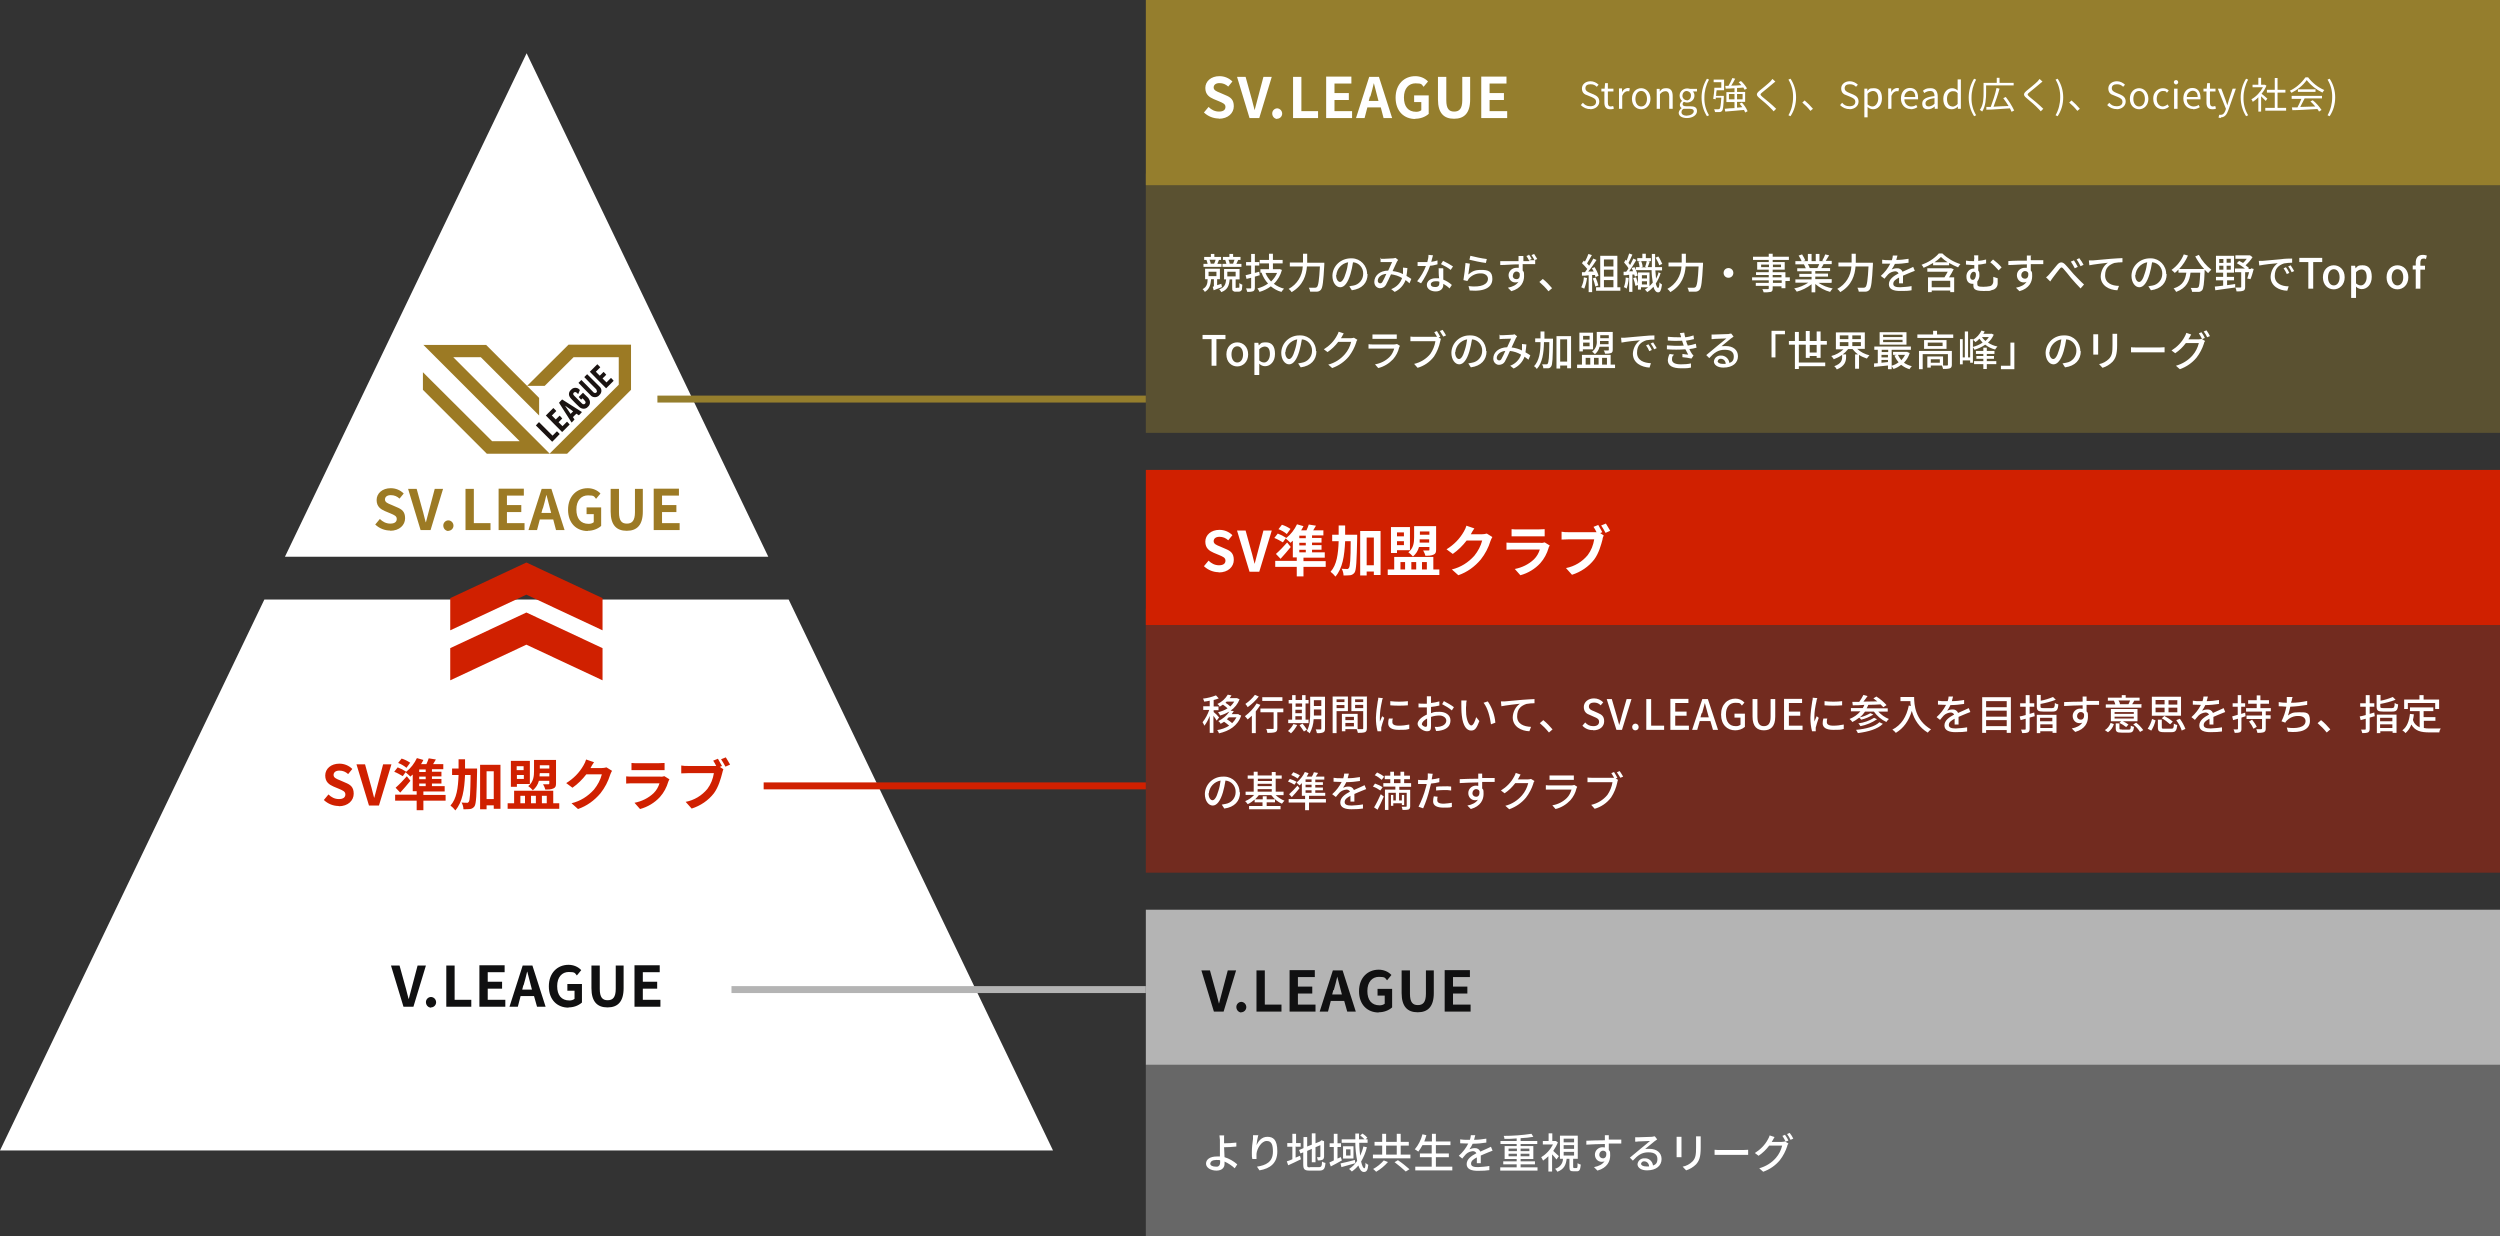<?xml version="1.0" encoding="UTF-8"?>
<svg xmlns="http://www.w3.org/2000/svg" version="1.1" xmlns:xlink="http://www.w3.org/1999/xlink" viewBox="0 0 1080 534">
  <rect x="0" y="0" width="1080" height="534" fill="#333333" stroke="none"/>
  <defs>
    <style>
      .cls-1, .cls-2 {
        fill: #d02000;
      }

      .cls-3, .cls-4 {
        fill: #957e2d;
      }

      .cls-5, .cls-2, .cls-4 {
        isolation: isolate;
        opacity: .4;
      }

      .cls-5, .cls-6 {
        fill: #b4b4b4;
      }

      .cls-7 {
        stroke: #d02000;
      }

      .cls-7, .cls-8, .cls-9, .cls-10 {
        fill: none;
      }

      .cls-7, .cls-9, .cls-10 {
        stroke-width: 3px;
      }

      .cls-11 {
        fill: #fff;
      }

      .cls-9 {
        stroke: #b4b4b4;
      }

      .cls-12 {
        fill: #9c7a24;
      }

      .cls-13 {
        fill: #101011;
      }

      .cls-14 {
        fill: #1a1311;
      }

      .cls-15 {
        clip-path: url(#clippath);
      }

      .cls-10 {
        stroke: #957e2d;
      }
    </style>
    <clipPath id="clippath">
      <rect class="cls-8" x="182.8" y="148.9" width="90" height="47.1"/>
    </clipPath>
  </defs>
  <!-- Generator: Adobe Illustrator 28.7.1, SVG Export Plug-In . SVG Version: 1.2.0 Build 142)  -->
  <g>
    <g id="_レイヤー_1" data-name="レイヤー_1">
      <rect id="Rectangle_23274" class="cls-4" x="495" y="75" width="585" height="112"/>
      <rect id="Rectangle_23273" class="cls-3" x="495" width="585" height="80"/>
      <path id="Path_4854" class="cls-11" d="M526.5,51.3c4.1,0,6.5-2.5,6.5-5.4s-1.4-3.9-3.6-4.8l-2.3-1c-1.5-.6-2.8-1.1-2.8-2.3s1-1.9,2.5-1.9,2.7.5,3.8,1.5l1.8-2.2c-1.5-1.5-3.5-2.3-5.6-2.3-3.6,0-6.1,2.2-6.1,5.1s1.8,4,3.6,4.8l2.4,1c1.6.7,2.7,1.1,2.7,2.4s-1,2-2.8,2-3.3-.8-4.5-2l-2,2.4c1.8,1.7,4.1,2.6,6.5,2.6h-.1ZM539.8,51h4.2l5.4-17.8h-3.6l-2.3,8.7c-.6,2-.9,3.7-1.5,5.7h0c-.6-2-.9-3.8-1.5-5.7l-2.4-8.7h-3.7l5.4,17.8h0ZM551.7,51.3c1.2,0,2.2-1,2.2-2.2h0c0-1.2-.9-2.2-2.1-2.3h0c-1.2,0-2.2,1-2.2,2.2h0c0,1.3.9,2.3,2.1,2.4h0ZM558.6,51h10.8v-3h-7.2v-14.8h-3.6v17.8ZM572.9,51h11.2v-3h-7.6v-4.8h6.2v-3h-6.2v-4.1h7.3v-3h-10.9v17.8h0ZM592,41.7c.5-1.8,1.1-3.9,1.5-5.8h0c.5,1.9,1,4,1.5,5.8l.5,1.9h-4.2l.5-1.9h.1ZM585.9,51h3.6l1.2-4.6h5.8l1.2,4.6h3.7l-5.7-17.8h-4.2l-5.7,17.8h.1ZM611.4,51.3c2.1,0,4.2-.7,5.8-2.1v-8h-6.3v2.9h3.1v3.5c-.6.5-1.4.7-2.2.7-3.5,0-5.3-2.3-5.3-6.2s2.1-6.1,5-6.1,2.6.5,3.5,1.5l1.9-2.3c-1.4-1.5-3.4-2.3-5.5-2.3-4.7,0-8.5,3.4-8.5,9.3s3.7,9.2,8.5,9.2h0ZM628.2,51.3c4.3,0,6.9-2.4,6.9-8.3v-9.8h-3.4v10.1c0,3.7-1.3,4.9-3.5,4.9s-3.4-1.2-3.4-4.9v-10.1h-3.6v9.8c0,5.9,2.6,8.3,6.9,8.3h0ZM639.9,51h11.2v-3h-7.6v-4.8h6.2v-3h-6.2v-4.1h7.3v-3h-10.9v17.8h0Z"/>
      <path id="Path_4853" class="cls-11" d="M686.9,47.2c2.4,0,4-1.5,4-3.3s-1.1-2.5-2.4-3.1l-1.7-.7c-.9-.4-1.9-.8-1.9-2s.9-1.7,2.2-1.7,2,.4,2.7,1.1l.8-.9c-.9-.9-2.2-1.5-3.5-1.5-2.1,0-3.7,1.3-3.7,3.1s1,2.6,2.4,3l1.7.7c1.1.5,2,.9,2,2.1s-.9,1.9-2.5,1.9-2.4-.6-3.2-1.5l-.9,1c1.1,1.1,2.6,1.8,4.1,1.7h0ZM695.6,47.2c.5,0,1.1,0,1.6-.3l-.3-1.1c-.3,0-.7.2-1,.2-1,0-1.3-.6-1.3-1.7v-4.8h2.4v-1.2h-2.4v-2.4h-1.2l-.2,2.4h-1.4v1.2h1.3v4.8c0,1.7.6,2.9,2.5,2.9h0ZM699.3,47h1.5v-5.6c.6-1.5,1.5-2,2.2-2s.6,0,.8.1l.3-1.3c-.3-.1-.6-.2-.9-.2-1.1.1-2,.8-2.5,1.8h0v-1.6h-1.3v8.7h0ZM709,47.2c2.1,0,4-1.7,4-4.5s-1.9-4.6-4-4.6-4,1.7-4,4.6,1.9,4.5,4,4.5ZM709,46c-1.5,0-2.5-1.3-2.5-3.3s1-3.4,2.5-3.4,2.5,1.4,2.5,3.4-1,3.3-2.5,3.3ZM715.6,47h1.5v-6.3c.6-.8,1.4-1.3,2.4-1.3s1.6.7,1.6,2.3v5.3h1.5v-5.5c0-2.2-.8-3.4-2.7-3.4s-2.2.6-2.9,1.5h0v-1.2h-1.3v8.7h0ZM728.7,51c2.7,0,4.4-1.4,4.4-3s-1-2.1-3-2.1h-1.7c-1.2,0-1.5-.4-1.5-.9s.2-.8.6-1c.4.2.8.3,1.3.3,1.6,0,3.1-1.1,3.2-2.8v-.2c0-.7-.2-1.3-.7-1.8h1.8v-1.1h-3c-.4-.1-.8-.2-1.2-.2-1.7,0-3.2,1.2-3.3,2.9v.2c0,.9.4,1.8,1.1,2.3h0c-.6.4-.9,1-1,1.7,0,.6.3,1.1.8,1.4h0c-.7.5-1.2,1.2-1.3,2,0,1.5,1.5,2.3,3.6,2.3h0ZM728.7,43.3c-1,0-1.9-.9-1.9-1.9h0c0-1.1.7-2,1.7-2.1,1,0,1.9.7,2,1.7v.3c0,1.1-.7,2-1.8,2.1h0,0ZM728.9,50c-1.6,0-2.5-.6-2.5-1.5s.4-1.2.9-1.5c.4,0,.7,0,1.1,0h1.5c1.2,0,1.8.3,1.8,1.1s-1.1,1.8-2.8,1.8ZM737.4,50.2l.9-.4c-1.4-2.3-2.1-5-2-7.7,0-2.7.7-5.4,2-7.7l-.9-.4c-3.1,5-3.1,11.3,0,16.2h0ZM741.4,41.1c0-.7,0-1.4.2-2.1h3.2v-4.6h-4.5v1.1h3.3v2.4h-3c0,1.5-.3,3.5-.5,4.8l1.1.2v-.7h2.4c-.2,3.2-.4,4.4-.7,4.8,0,0-.4.2-.6.2h-1.8c.2.4.3.7.4,1.2h2c.4,0,.8-.2,1-.5.5-.5.6-2,.8-6v-.5h-3.4v-.3ZM746.9,42.9v-2.3h2.4v2.3h-2.4ZM752.8,40.6v2.3h-2.4v-2.3h2.4ZM754.9,47.9c-.6-1.3-1.4-2.5-2.4-3.6l-1,.5c.4.5.8,1,1.2,1.5l-2.3.2v-2.5h3.5v-4.3h-3.5v-1.7c.9,0,1.8-.1,2.7-.2.2.3.4.6.6,1l1-.6c-.7-1.2-1.6-2.3-2.6-3.2l-1,.5c.4.4.8.9,1.2,1.3-1.5.1-3.1.2-4.4.2.6-.9,1.2-2,1.7-3l-1.2-.3c-.5,1.2-1.1,2.3-1.7,3.4h-1.4l.2,1.2c1.1,0,2.4-.1,3.8-.2v1.7h-3.5v4.3h3.5v2.6c-1.6,0-3.1.2-4.2.3l.2,1.2c2.1-.2,5.2-.4,8.1-.7.2.4.4.7.5,1.1l1-.5v-.2ZM766.9,35.2l-1.2-1.1c-.3.4-.6.7-.9,1.1-1.1,1.1-3.5,3-4.7,4-1.4,1.2-1.6,1.9,0,3.2,1.5,1.2,3.9,3.3,5,4.5.4.4.8.8,1.1,1.2l1.1-1.1c-1.7-1.7-4.5-4-6-5.2-1-.9-1-1.1,0-1.9,1.2-1,3.5-2.8,4.6-3.8.3-.2.8-.6,1.1-.9h0ZM773.5,50.2c1.6-2.4,2.4-5.2,2.4-8.1s-.8-5.7-2.4-8.1l-.9.4c1.4,2.3,2.1,5,2,7.7,0,2.7-.7,5.4-2,7.7l.9.4ZM782.1,47.9l1.1-.9c-1.1-1.3-2.3-2.5-3.6-3.6l-1,.9c1.3,1.1,2.5,2.3,3.5,3.6h0ZM798.9,47.2c2.4,0,4-1.5,4-3.3s-1.1-2.5-2.4-3.1l-1.7-.7c-.9-.4-1.9-.8-1.9-2s.9-1.7,2.2-1.7,2,.4,2.7,1.1l.8-.9c-.9-.9-2.2-1.5-3.5-1.5-2.1,0-3.7,1.3-3.7,3.1s1,2.6,2.4,3l1.7.7c1.1.5,2,.9,2,2.1s-.9,1.9-2.5,1.9-2.4-.6-3.2-1.5l-.9,1c1.1,1.1,2.6,1.8,4.1,1.7h0ZM805.3,50.7h1.5v-4.5c.6.6,1.5,1,2.4,1,2,0,3.8-1.7,3.8-4.7s-1.2-4.4-3.5-4.4-2,.5-2.8,1.2h0v-1h-1.3v12.4h-.1ZM808.9,46c-.8,0-1.5-.4-2.1-.9v-4.6c.6-.7,1.4-1.1,2.3-1.2,1.6,0,2.3,1.3,2.3,3.2s-1.1,3.5-2.5,3.5h0ZM815.6,47h1.5v-5.6c.6-1.5,1.5-2,2.2-2s.6,0,.8.1l.3-1.3c-.3-.1-.6-.2-.9-.2-1.1.1-2,.8-2.5,1.8h0v-1.6h-1.3v8.7h0ZM825.4,47.2c1,0,2-.3,2.9-.9l-.5-1c-.6.5-1.4.7-2.2.7-1.6,0-2.9-1.3-2.9-2.9v-.2h5.9v-.8c0-2.5-1.2-4.1-3.5-4.1s-3.9,1.8-3.9,4.6,1.9,4.5,4.2,4.5h0ZM822.7,41.9c0-1.4,1.1-2.6,2.5-2.7,1.4,0,2.2.9,2.2,2.7h-4.7ZM832.9,47.2c1.1,0,2.1-.5,2.9-1.2h0v1h1.3v-5.3c0-2.1-.9-3.6-3-3.6s-2.4.4-3.4,1.1l.6,1c.8-.6,1.7-.9,2.6-.9,1.4,0,1.8,1.1,1.8,2.2-3.7.4-5.3,1.4-5.3,3.2s.9,2.4,2.2,2.5h.3ZM833.3,46c-.9,0-1.5-.4-1.5-1.4s1-1.8,3.9-2.2v2.4c-.6.7-1.5,1.1-2.4,1.2ZM843.2,47.2c1,0,2-.5,2.6-1.2h0v1h1.3v-12.7h-1.4v4.8c-.6-.6-1.5-1-2.4-1-2,0-3.8,1.8-3.8,4.6s1.4,4.5,3.6,4.5h.1ZM843.5,46c-1.5,0-2.4-1.2-2.4-3.3s1.1-3.3,2.5-3.3,1.6.3,2.1.9v4.6c-.5.7-1.4,1.1-2.2,1.2h0ZM852.8,50.2l.9-.4c-1.4-2.3-2.1-5-2-7.7,0-2.7.7-5.4,2-7.7l-.9-.4c-3.1,5-3.1,11.3,0,16.2h0ZM869.9,37v-1.2h-6.1v-2.2h-1.2v2.2h-5.7v4.2c0,2.2,0,5.3-1.6,7.5.4.2.7.4,1,.7,1.5-2.3,1.7-5.8,1.7-8.2v-3.1h11.9,0ZM870.1,47.7c-1-2.1-2.2-4-3.6-5.8l-1.1.5c.8,1.1,1.6,2.2,2.3,3.4-2.2,0-4.5.2-6.5.3,1-2.6,1.9-5.2,2.6-7.8l-1.3-.3c-.6,2.8-1.5,5.5-2.5,8.2h-1.9v1.2c2.7,0,6.5-.4,10.2-.6.2.5.5,1,.7,1.5l1.2-.6h-.1ZM882.3,35.2l-1.2-1.1c-.3.4-.6.7-.9,1.1-1.1,1.1-3.5,3-4.7,4-1.4,1.2-1.6,1.9,0,3.2,1.5,1.2,3.9,3.3,5,4.5.4.4.8.8,1.1,1.2l1.1-1.1c-1.7-1.7-4.5-4-6-5.2-1-.9-1-1.1,0-1.9,1.2-1,3.5-2.8,4.6-3.8.3-.2.8-.6,1.1-.9h0ZM888.9,50.2c1.6-2.4,2.4-5.2,2.4-8.1s-.8-5.7-2.4-8.1l-.9.4c1.4,2.3,2.1,5,2,7.7,0,2.7-.7,5.4-2,7.7l.9.4ZM897.4,47.9l1.1-.9c-1.1-1.3-2.3-2.5-3.6-3.6l-1,.9c1.3,1.1,2.5,2.3,3.5,3.6ZM914.3,47.2c2.4,0,4-1.5,4-3.3s-1.1-2.5-2.4-3.1l-1.7-.7c-.9-.4-1.9-.8-1.9-2s.9-1.7,2.2-1.7,2,.4,2.7,1.1l.8-.9c-.9-.9-2.2-1.5-3.5-1.5-2.1,0-3.7,1.3-3.7,3.1s1,2.6,2.4,3l1.7.7c1.1.5,2,.9,2,2.1s-.9,1.9-2.5,1.9-2.4-.6-3.2-1.5l-.9,1c1.1,1.1,2.6,1.8,4.1,1.7h0ZM924.1,47.2c2.1,0,4-1.7,4-4.5s-1.9-4.6-4-4.6-4,1.7-4,4.6,1.9,4.5,4,4.5h0ZM924.1,46c-1.5,0-2.5-1.3-2.5-3.3s1-3.4,2.5-3.4,2.5,1.4,2.5,3.4-1,3.3-2.5,3.3h0ZM934.2,47.2c1,0,2-.4,2.8-1.1l-.6-1c-.6.5-1.3.8-2,.9-1.6,0-2.7-1.3-2.7-3.3s1.2-3.4,2.7-3.4,1.3.3,1.7.8l.8-1c-.7-.7-1.6-1-2.5-1-2.3,0-4.2,1.9-4.2,4.3v.3c0,2.9,1.8,4.5,4.1,4.5h0ZM939.2,47h1.5v-8.7h-1.5v8.7ZM940,36.5c.5,0,.9-.4,1-.9h0c0-.6-.5-1.1-1-1-.5,0-.9.4-.9.9s.4.9.9,1h0,0ZM947.4,47.2c1,0,2-.3,2.9-.9l-.5-1c-.6.5-1.4.7-2.2.7-1.6,0-2.9-1.3-2.9-2.9v-.2h5.9v-.8c0-2.5-1.2-4.1-3.5-4.1s-3.9,1.8-3.9,4.6,1.9,4.5,4.2,4.5h0ZM944.7,41.9c0-1.4,1.1-2.6,2.5-2.7,1.4,0,2.2.9,2.2,2.7h-4.7ZM955.7,47.2c.5,0,1.1,0,1.6-.3l-.3-1.1c-.3,0-.7.2-1,.2-1,0-1.3-.6-1.3-1.7v-4.8h2.4v-1.2h-2.4v-2.4h-1.2l-.2,2.4h-1.4v1.2h1.3v4.8c0,1.7.6,2.9,2.5,2.9h0ZM959.4,50.7c1.7,0,2.6-1.3,3.2-3l3.3-9.4h-1.4l-1.6,4.8c-.2.8-.5,1.6-.7,2.4h0c-.3-.8-.6-1.7-.8-2.4l-1.8-4.8h-1.5l3.5,8.7-.2.7c-.4,1.1-1,1.9-2,1.9s-.4,0-.7,0l-.3,1.2c.3,0,.7.2,1,.2h0v-.2ZM970.3,50.2l.9-.4c-1.4-2.3-2.1-5-2-7.7,0-2.7.7-5.4,2-7.7l-.9-.4c-3.1,5-3.1,11.3,0,16.2h0ZM979.6,42.7c-.4-.4-1.8-1.6-2.6-2.2.9-1.1,1.6-2.2,2.1-3.5l-.7-.4h-1.6v-3h-1.2v3h-2.5v1.1h4.5c-1.2,2.2-2.9,4-5,5.2.2.3.5.7.6,1.1.9-.6,1.7-1.2,2.4-2v6.2h1.2v-6.6c.7.7,1.6,1.6,2,2l.7-1h.1ZM983.9,46.6v-6.6h3.4v-1.2h-3.4v-5.1h-1.2v5.1h-3.4v1.2h3.4v6.6h-4.1v1.2h9v-1.2h-3.7ZM990,42.7h4.2c-.5,1.3-1.1,2.5-1.7,3.7h-2.4l.2,1.2c2.7,0,6.9-.3,10.8-.5.3.3.5.7.7,1.1l1.1-.7c-1.1-1.6-2.3-3-3.8-4.2l-1,.5c.7.7,1.5,1.4,2.1,2.2-2.2,0-4.5.2-6.5.2.6-1.1,1.3-2.5,1.9-3.7h7.5v-1.1h-13.1v1.3ZM992.7,38.6v1.1h7.6v-1.1h-7.6ZM995.8,33.6c-1.7,2.4-4,4.4-6.6,5.6.3.3.5.6.7.9,2.6-1.3,4.9-3.1,6.6-5.5,1.8,2.3,4.1,4.1,6.8,5.4.2-.4.5-.7.8-1.1-2.8-1.2-5.2-3.1-7-5.5h-1.2v.2ZM1006.4,50.2c1.6-2.4,2.4-5.2,2.4-8.1s-.8-5.7-2.4-8.1l-.9.4c1.4,2.3,2.1,5,2,7.7,0,2.7-.7,5.4-2,7.7l.9.4Z"/>
      <path id="Path_4852" class="cls-11" d="M533.3,112.2c-.2.6-.4,1.1-.6,1.7h.4-2.2.3c0-.7-.3-1.2-.5-1.7h2.6ZM536.2,114h-2.1c.2-.5.5-1.1.8-1.7h-.2,1.2v-1.3h-3.2v-1.3h-1.6v1.3h-2.8v1.3h1.2-.2c.2.6.4,1.2.5,1.7h-1.7v1.3h8.2v-1.3h-.1ZM525.1,112.2c0,.5-.4,1.2-.6,1.7h.3-2.1.3c0-.6-.3-1.2-.5-1.7h2.6ZM527.6,114h-1.7c.2-.5.4-1.1.7-1.7h-.3,1.2v-1.3h-2.9v-1.3h-1.5v1.3h-2.9v1.3h1.3-.3c.2.6.4,1.2.5,1.7h-1.8v1.3h7.8v-1.3h0ZM522.1,117.4h3.4v1.9h-3.4v-1.9ZM527.6,122.6c-.6.2-1.2.4-1.8.6v-2.6h1.2v-4.5h-6.4v4.5h1.1c0,2-.5,3.5-2.2,4.3.4.3.7.7,1,1.2,2-1.2,2.5-3,2.7-5.5h1.2v3.1l-.5.2.4,1.5c1.1-.4,2.4-.9,3.6-1.4,0,0-.3-1.4-.3-1.4ZM530.2,117.4h3.6v2h-3.6v-2ZM534.1,124.4c0,0-.2,0-.3,0v-3.7h1.7v-4.5h-6.7v4.5h.9c-.2,2.1-.7,3.5-3,4.3.4.4.7.8.9,1.2,2.7-1,3.4-2.8,3.6-5.5h1.1v3.5c0,.9,0,1.2.4,1.5.3.2.7.4,1.2.3h1c.3,0,.7,0,1-.2s.5-.4.6-.7c0-.7.2-1.4.2-2.1-.5-.2-.9-.4-1.3-.7v1.7c0,0,0,.3-.2.3h-.9l-.2.2ZM543.9,117.4l-1.8.5v-3.2h1.9v-1.5h-1.9v-3.5h-1.6v3.5h-2.2v1.5h2.2v3.6c-.9.2-1.7.4-2.4.6l.4,1.6c.6-.2,1.3-.3,2-.5v4.3c0,.3,0,.3-.4.3h-1.8c.2.5.4,1,.5,1.5.9,0,1.7,0,2.6-.3.5-.3.7-.7.7-1.6v-4.7l2.1-.6-.2-1.5h0ZM551.7,117.9c-.6,1.4-1.5,2.7-2.6,3.7-1-1.1-1.9-2.3-2.4-3.7h5ZM552.8,116.3h-2.9v-2.5h4.2v-1.5h-4.2v-2.7h-1.7v2.7h-4v1.5h4v2.5h-3.7v1.5h.7-.2c.6,1.8,1.6,3.4,2.8,4.7-1.4,1-3,1.7-4.6,2.1.4.5.7,1,.9,1.5,1.8-.5,3.4-1.3,4.9-2.4,1.4,1.1,2.9,2,4.6,2.4.3-.5.7-1,1.1-1.4-1.6-.4-3.1-1.1-4.4-2.1,1.7-1.6,2.9-3.7,3.5-6l-1.1-.4h0ZM564.7,113.4v-3.8h-1.8v3.8h-5.7v1.7h5.6c-.2,4.1-2.5,7.8-6.1,9.7.5.4.9.8,1.3,1.4,5.1-3,6.3-7.4,6.6-11.1h5.6c-.3,5.9-.7,8.4-1.3,8.9-.2.2-.5.3-.8.3-.5,0-1.5,0-2.7,0,.3.5.5,1.1.6,1.7h2.9c.6,0,1.3-.3,1.7-.8.8-.9,1.1-3.6,1.5-10.9v-.8h-7.4,0ZM590.6,118.4c0-3.7-2.9-6.7-6.5-6.8h-.5c-4.3,0-7.9,3.2-8,7.5,0,3,1.6,5,3.4,5s3.3-2,4.4-5.7c.5-1.7.8-3.3,1.1-5.1,2.6.2,4.5,2.4,4.4,5,0,2.5-1.8,4.7-4.4,5.1-.5,0-1.1.2-1.6.3l1.1,1.7c4.4-.6,6.8-3.2,6.8-7h-.2ZM577.3,118.9c.2-2.8,2.3-5.1,5.1-5.6-.2,1.6-.5,3.1-1,4.6-.8,2.8-1.7,3.9-2.5,3.9s-1.7-1-1.7-3h.1ZM596.4,111.3v1.9c.5,0,1.1,0,1.5,0,.8,0,2.7,0,3.5,0-.5,1-1.1,2.4-1.7,3.7-3.6,0-6,2.2-6,4.9,0,1.4.9,2.5,2.2,2.7h.3c1,0,2-.5,2.5-1.4.8-1.5,1.5-3,2.2-4.6,1.7.2,3.3.7,4.8,1.6-.7,2.2-2.5,4-4.7,4.8l1.5,1.2c2.2-1,3.9-2.9,4.7-5.1.6.4,1.2.9,1.7,1.4l.8-1.9c-.6-.4-1.2-.8-2.1-1.3.2-1.1.3-2.3.4-3.4l-1.9-.2v1.8c0,.3,0,.7,0,1-1.4-.7-2.9-1.1-4.5-1.3.7-1.6,1.5-3.3,1.9-4.1.2-.2.3-.5.5-.7l-1.1-.9c-.3,0-.7.2-1,.2-.8,0-3,.2-3.9.2h-1.4v-.3ZM595.2,121.3c0-1.4,1.3-2.8,3.7-3-.5,1.2-1.1,2.4-1.7,3.5-.2.4-.6.6-1,.6s-1-.4-1-1h0ZM619.1,110.3l-2-.2c0,1-.2,2.1-.5,3.1h-1.9c-.6,0-1.6,0-2.3,0v1.7h3.6c-.9,2.4-2.2,4.6-3.8,6.6l1.7.9c1.6-2.4,3-4.9,3.9-7.6,1.1,0,2.2-.4,3.2-.6v-1.7c-.9.3-1.8.5-2.7.6.3-1,.5-2,.7-2.6h0ZM618.1,122.8c0-.7.8-1.3,2-1.3s1.1,0,1.7.2v.6c0,1-.4,1.7-1.8,1.7s-1.9-.5-1.9-1.3h0ZM623.3,115.9h-1.8c0,1.2,0,2.9.2,4.3-.5,0-1,0-1.5,0-2.2,0-3.8,1.2-3.8,2.9s1.7,2.8,3.8,2.8,3.3-1.2,3.3-2.8v-.5c1,.6,1.9,1.2,2.7,2l1-1.5c-1.1-1-2.4-1.8-3.7-2.3,0-1,0-2.1,0-2.7v-2.1h-.1ZM626.7,116.6l1-1.5c-1.4-.9-2.8-1.7-4.3-2.4l-.9,1.4c1.5.7,2.9,1.5,4.2,2.5h0ZM635.2,110.5l-.4,1.7c1.4.4,5.3,1.2,7.1,1.4l.4-1.7c-2.4-.3-4.7-.8-7.1-1.4h0ZM635,113.9l-1.9-.3c-.2,2.5-.5,5-.9,7.4l1.7.4c.2-.3.4-.7.6-1,1.3-1.5,3.3-2.4,5.3-2.3,1.7,0,3,1,3,2.3,0,2.4-2.8,3.9-8.4,3.2l.5,1.9c7,.6,9.8-1.7,9.8-5s-1.8-3.9-4.8-3.9-4,.7-5.6,2c.2-1.1.5-3.6.7-4.7h0ZM653.6,119c0-.9.6-1.7,1.5-1.7h0c.6,0,1.2.3,1.4.9.2,1.7-.4,2.4-1.4,2.4s-1.6-.6-1.6-1.5h0ZM660.6,110.1l-1.2.5c.5.7.9,1.4,1.3,2.2h-2.6v-2.2h-2.1c0,.4,0,.9,0,1.3v.9c-2.6,0-5.9,0-7.9,0v1.7c2.3,0,5.2-.3,8-.3v1.5c-.3,0-.7,0-1,0-1.8,0-3.3,1.3-3.4,3.1h0c0,1.8,1.2,3.2,2.8,3.2h.2c.4,0,.9,0,1.3-.3-.9,1.4-2.5,2.2-4.6,2.6l1.5,1.5c4.3-1.2,5.5-4.1,5.5-6.5s-.2-1.7-.6-2.4v-2.8c2.6,0,4.3,0,5.4,0v-1.7h-2.7l1.2-.5c-.4-.7-.8-1.5-1.3-2.1h0v.2ZM662.8,109.7l-1.2.5c.5.7.9,1.4,1.3,2.2l1.2-.5c-.4-.7-.9-1.5-1.3-2.1h0ZM669,125.8l1.5-1.3c-1.2-1.4-2.5-2.8-4-4l-1.5,1.3c1.4,1.2,2.7,2.5,3.9,4h0ZM684.2,119.9c0,1.5-.5,2.9-1.1,4.2.4.2.9.4,1.3.6.6-1.5,1-3,1.2-4.6l-1.4-.3h0ZM689,118.7c0,.3.2.7.3,1l1.3-.6c-.4-1.3-1-2.5-1.7-3.7l-1.2.5c.3.5.5.9.8,1.4h-2.4c1.3-1.5,2.5-3.3,3.6-5l-1.4-.6c-.5,1.1-1.2,2.1-1.8,3.1-.3-.4-.6-.7-.9-1,.6-1,1.4-2.4,2.1-3.6l-1.5-.5c-.4,1.1-.9,2.2-1.5,3.3l-.5-.4-.8,1.1c.8.8,1.6,1.6,2.3,2.5-.4.5-.7,1-1,1.4h-1.3v1.5c.9,0,1.9,0,2.9-.2v7.3h1.5v-7.4h1.3,0ZM688.1,120.3c.5,1.1.8,2.3,1.1,3.5l1.3-.5c-.3-1.2-.7-2.3-1.2-3.4l-1.3.4h.1ZM692.9,121h4.1v3.1h-4.1v-3.1ZM697,112.1v3h-4.1v-3h4.1ZM697,119.5h-4.1v-3h4.1v3ZM698.7,124.1v-13.6h-7.4v13.6h-1.8v1.5h10.5v-1.5h-1.3ZM718.1,114c-.5-1.1-1-2.2-1.7-3.2l-1.2.5c.6,1,1.2,2.1,1.6,3.3l1.3-.6h0ZM702.3,119.9c0,1.4-.3,2.9-.8,4.2.4,0,.8.3,1.2.6.5-1.5.8-3,.9-4.6l-1.3-.2h0ZM705.6,120.2c.4,1.1.7,2.2.9,3.3l1.2-.4c-.2-1.1-.5-2.2-.9-3.3l-1.2.3h0ZM709.3,122.9v-1.4h2.2v1.4h-2.2ZM711.5,118.9v1.4h-2.2v-1.4h2.2ZM716.5,117.6c-.2,1-.6,1.9-1.1,2.8,0-1-.2-2.2-.3-3.6h2.9v-1.4h-3v-5.7h-1.4c0,2.1,0,4,0,5.7h-1.8c.3-.6.6-1.6.9-2.4l-1-.2h1.5v-1.3h-2.2v-1.9h-1.5v1.9h-2.2v1.3h4.1c-.2.8-.4,1.7-.7,2.5l.7.2h-2.5l.7-.2c0-.9-.3-1.7-.6-2.5l-1.2.2c.3.8.4,1.6.5,2.4h-1.6v1.2c-.2-.4-.4-.9-.6-1.2l-1.2.4c.2.4.4.9.6,1.4h-1.7c1-1.4,2.2-3.3,3.1-4.9l-1.3-.6c-.4.8-.9,1.9-1.4,2.8-.2-.3-.4-.6-.7-.9.5-1,1.2-2.4,1.7-3.6l-1.4-.5c-.3,1-.7,2.1-1.1,3.1l-.4-.4-.7,1.2c.7.8,1.4,1.6,1.9,2.5-.3.5-.6,1.1-1,1.5h-1.1v1.5c.8,0,1.6,0,2.4-.2v7.4h1.4v-7.5h.8c0,.3.2.6.3.9l1.2-.5c-.2-.8-.4-1.6-.8-2.3h6.8c0,1.8.2,3.6.5,5.4-.4.5-.9,1-1.4,1.5v-5.9h-5v7.4h1.3v-1h3.1c-.4.4-.9.7-1.4,1,.4.3.7.7,1,1.1,1-.6,1.9-1.4,2.7-2.3.4,1.5,1.1,2.4,2,2.4s1.3-.7,1.7-3.4c-.4-.2-.8-.5-1.1-.9,0,1.5-.3,2.4-.6,2.4s-.7-.7-1-1.9c.9-1.4,1.6-2.9,2.1-4.5l-1.3-.4h.3ZM728.3,113.4v-3.8h-1.8v3.8h-5.7v1.7h5.6c-.2,4.1-2.5,7.8-6.1,9.7.5.4.9.8,1.3,1.4,5.1-3,6.3-7.4,6.6-11.1h5.6c-.3,5.9-.7,8.4-1.3,8.9-.2.2-.5.3-.8.3s-1.5,0-2.7,0c.3.5.5,1.1.6,1.7h2.9c.6,0,1.3-.3,1.7-.8.8-.9,1.1-3.6,1.5-10.9v-.8h-7.4,0ZM746.7,115.8c-1.2,0-2.1.9-2.1,2.1s.9,2.1,2.1,2.1,2.1-.9,2.1-2.1h0c0-1.2-.9-2.1-2.1-2.1ZM769.7,122.2h-3.8v-1.1h3.8v1.1ZM765.8,118.8h3.8v1h-3.8v-1ZM760.8,115.4v-1.1h3.4v1.1h-3.4ZM769.4,114.3v1.1h-3.5v-1.1h3.5ZM773.2,119.8h-1.9v-2.2h-5.5v-1.1h5.2v-3.3h-5.2v-.9h7v-1.4h-7v-1.3h-1.7v1.3h-6.8v1.4h6.8v.9h-5v3.3h5v1.1h-5.5v1.2h5.5v1h-7.2v1.3h7.2v1.1h-5.6v1.3h5.6v1c0,.3,0,.4-.4.4h-2.4c.3.4.4.9.6,1.4,1,0,2.1,0,3.1-.2.6-.2.8-.6.8-1.5v-.9h3.8v.8h1.7v-3.1h1.9v-1.6ZM785.9,114.1c-.2.6-.5,1.2-.8,1.7h-3.8.5c-.2-.7-.5-1.2-.8-1.7h4.9ZM791.3,122v-1.4h-7.1v-1.1h5.5v-1.3h-5.5v-1.1h6.4v-1.3h-3.8c.3-.5.7-1.1,1-1.7h3.5v-1.4h-2.6c.5-.8,1-1.6,1.5-2.4l-1.7-.4c-.3.9-.8,1.8-1.3,2.7l.7.2h-1.9v-3.1h-1.6v3.1h-1.8v-3.1h-1.6v3.1h-2l.9-.3c-.4-.9-.9-1.8-1.4-2.6l-1.5.5c.5.8,1,1.6,1.3,2.4h-2.7v1.4h4.1-.4c.3.6.6,1.1.8,1.7h-3.7v1.3h6.2v1.1h-5.3v1.3h5.3v1.1h-7v1.4h5.6c-1.8,1.2-3.9,2.1-6.1,2.5.4.4.8.9,1.1,1.4,2.3-.6,4.5-1.7,6.4-3.2v3.5h1.6v-3.6c1.9,1.6,4.1,2.8,6.4,3.4.3-.5.7-1,1.1-1.5-2.2-.4-4.3-1.2-6.1-2.4h5.6v-.2ZM801.7,113.4v-3.8h-1.8v3.8h-5.7v1.7h5.6c-.2,4.1-2.5,7.8-6.1,9.7.5.4.9.8,1.3,1.4,5.1-3,6.3-7.4,6.6-11.1h5.6c-.3,5.9-.7,8.4-1.3,8.9-.2.2-.5.3-.8.3-.5,0-1.5,0-2.7,0,.3.5.5,1.1.6,1.7h2.9c.6,0,1.3-.3,1.7-.8.8-.9,1.1-3.6,1.5-10.9v-.8h-7.4,0ZM819.6,110.4h-1.9c0,.6-.2,1.3-.4,2h-1.1c-1,0-2.1,0-3.1-.2v1.7c1,0,2.2,0,3,0h.5c-1,2-2.4,3.8-4.1,5.3l1.6,1.2c.5-.7,1.1-1.3,1.6-1.9.8-.8,1.9-1.2,3-1.3.6,0,1.2.3,1.5.9-2.1,1.1-4.2,2.5-4.2,4.7s2.1,2.9,4.8,2.9,3.3,0,5-.3v-1.8c-1.6.3-3.3.4-4.9.5-1.8,0-3-.3-3-1.5s1-1.9,2.5-2.7v2.5h1.7v-3.3c1.3-.6,2.4-1,3.3-1.4.5-.2,1.3-.5,1.8-.7l-.7-1.7c-.6.3-1.1.5-1.7.8-.8.4-1.8.8-2.9,1.3-.4-1-1.4-1.6-2.4-1.5-.8,0-1.6.2-2.3.5.5-.7,1-1.5,1.4-2.4,2,0,4-.2,5.9-.5v-1.7c-1.8.3-3.5.5-5.3.5.2-.8.4-1.4.5-1.9h0ZM842.5,124.1h-8v-2.8h8v2.8ZM842.7,115.9h-10.1v1.5h8.8c-.4.8-.9,1.6-1.4,2.4h-7.1v6.4h1.6v-.7h8v.7h1.7v-6.4h-2.2c.7-1.1,1.4-2.3,2-3.5l-1.3-.5h0ZM835.7,113.3c1-.7,1.9-1.4,2.8-2.3.9.9,1.9,1.7,2.9,2.3h-5.7ZM837.5,109.6c-2,2.2-4.6,3.8-7.4,4.8.4.4.7.8.9,1.3,1.4-.6,2.8-1.3,4.1-2.1v1h6.9v-1c1.3.7,2.6,1.4,3.9,1.9.3-.5.6-1,1-1.4-2.9-.9-5.6-2.5-7.8-4.6h-1.6ZM854.8,110.3h-2c0,.6.2,1.3,0,1.9v.6h-.6c-1,0-1.9,0-2.9-.2v1.7c1.1,0,2,.2,3,.2h.6v1.5h-.3c-1.8,0-3.2,1.7-3.1,3.5h0c0,2.3,1.3,3.1,2.5,3.1h.5v.7c0,1.3.4,2.4,4.2,2.4s2.6,0,3.8-.4c1.5-.2,2.6-1.5,2.5-3.1v-2l-1.9-.6c0,.7,0,1.4,0,2.1s-.5,1.7-1.4,1.9c-1,.2-1.9.3-2.9.3-2.4,0-2.6-.4-2.6-1.3v-1c.7-.9,1-2,.9-3,0-.6,0-1.2-.5-1.7v-2.6c1.1,0,2.3-.3,3.4-.5v-1.7c-1.1.3-2.2.5-3.4.6v-.4c0-.7,0-1.3,0-1.9h0ZM861,112.1l-1.2,1.2c1.3,1,2.5,2.2,3.6,3.5l1.3-1.3c-1.1-1.3-2.4-2.4-3.7-3.4h0ZM852.2,120.9c-.6,0-1.1-.5-1.1-1.4s.7-2.1,1.5-2.1,1,.5,1,1.3-.4,2.2-1.3,2.2h-.1ZM877.7,110.4h-2.1c0,.2,0,.7,0,1.3v.9c-2.6,0-5.9,0-8,.2v1.7c2.3,0,5.2-.3,8-.3v1.5c-.3,0-.7,0-1,0-1.8,0-3.3,1.4-3.3,3.2h0c0,1.7,1.2,3.1,2.9,3.1h0c.4,0,.9,0,1.3-.3-.9,1.4-2.5,2.2-4.6,2.6l1.5,1.5c4.3-1.2,5.5-4.1,5.5-6.5s-.2-1.7-.6-2.4v-2.8h5.4v-1.7h-5.4v-.9c0-.4,0-.9,0-1.3h0v.3ZM873.2,118.8c0-.9.7-1.7,1.6-1.7h0c.6,0,1.2.3,1.4.9.2,1.7-.5,2.4-1.4,2.4s-1.6-.6-1.6-1.5h0ZM884,119.9l1.7,1.7c.3-.4.7-1.1,1.1-1.6.9-1.1,2.2-3,3-3.9.6-.7.9-.8,1.6,0,.8.9,2.2,2.6,3.3,4,1.2,1.4,2.8,3.2,4.1,4.5l1.5-1.7c-1.7-1.5-3.3-3.3-4.5-4.5-1.1-1.2-2.5-3-3.7-4.2s-2.3-1.1-3.4.2c-1.1,1.3-2.6,3.2-3.5,4.2-.4.5-.9.9-1.4,1.3h.2ZM895.9,112.5l-1.3.5c.6.9,1.2,1.9,1.7,2.9l1.3-.6c-.4-.8-1.2-2.2-1.7-2.9h0ZM898.3,111.5l-1.2.6c.7.9,1.2,1.9,1.7,2.9l1.3-.6c-.5-1-1.1-1.9-1.8-2.8h0ZM902.4,112.6l.2,2c2-.4,6.2-.9,8-1.1-1.9,1.3-3,3.5-3.1,5.9,0,4,3.7,5.9,7.2,6l.7-1.9c-3,0-6-1.2-6-4.5s1.7-4.6,4-5.4c1.2-.2,2.3-.3,3.5-.3v-1.8c-1.2,0-3,.2-5,.3-3.3.3-6.5.6-7.8.7h-1.7ZM935.8,118.4c0-3.7-2.9-6.7-6.5-6.8h-.5c-4.3,0-7.9,3.2-8,7.5,0,3,1.6,5,3.4,5s3.3-2,4.4-5.7c.5-1.7.8-3.3,1.1-5.1,2.6.2,4.5,2.4,4.4,5,0,2.5-1.8,4.7-4.4,5.1-.5,0-1.1.2-1.6.3l1.1,1.7c4.4-.6,6.8-3.2,6.8-7h-.2ZM922.5,118.9c.2-2.8,2.3-5.1,5.1-5.6-.2,1.6-.5,3.1-1,4.6-.8,2.8-1.7,3.9-2.5,3.9s-1.7-1-1.7-3h.1ZM948.2,110.5c1.1,2.1,2.4,4,4,5.7h-10.8c1.6-1.7,2.9-3.7,3.8-5.8l-1.8-.5c-1.1,2.7-2.9,5-5.3,6.7.5.4,1,.9,1.4,1.3.6-.4,1.1-.9,1.6-1.5v1.4h3.4c-.4,2.8-1.3,5.5-5.5,6.8.4.4.8.9,1.1,1.5,4.6-1.7,5.8-4.8,6.2-8.3h4.2c-.2,4.2-.4,5.9-.8,6.3-.2.2-.5.3-.8.3s-1.4,0-2.5,0c.3.5.5,1.1.6,1.7h2.8c.6,0,1.1-.3,1.5-.7.6-.7.9-2.8,1.1-8.2v-.7l1.5,1.5c.4-.5.9-1,1.4-1.5-2.2-1.7-4.1-3.9-5.4-6.4l-1.6.7v-.2ZM958.7,114.8h1.8v1.7h-1.8v-1.7ZM958.7,111.9h1.8v1.7h-1.8v-1.7ZM963.7,113.5h-1.8v-1.7h1.8v1.7ZM963.7,116.5h-1.8v-1.7h1.8v1.7ZM962,121.1h3.1v-1.5h-3.1v-1.8h3.1v-7.3h-7.8v7.3h3.1v1.8h-3.1v1.5h3.1v2.3c-1.4.2-2.6.3-3.6.4l.2,1.6c2.3-.3,5.5-.8,8.6-1.2v-1.5c-1.2.2-2.4.3-3.5.5v-2.1h0ZM972.3,116.2h-1.1l.4-.4c-.5-.4-1-.8-1.5-1.2,1.1-1,2.2-2.2,3-3.5l-1.1-.8h-6.3v1.5h4.9c-.5.7-1,1.3-1.6,1.8-.6-.3-1.1-.6-1.7-.9l-1,1c1.3.7,2.4,1.4,3.5,2.3h-4.3v1.6h2.7v6.3c0,.2,0,.3-.4.3h-2.1c.2.5.4,1.1.5,1.7,1,0,1.9,0,2.9-.3.6-.3.8-.7.8-1.6v-6.4h1.7c-.2.9-.5,1.8-.8,2.7l1.4.3c.6-1.4,1-2.9,1.4-4.4l-1.1-.3-.2.3ZM975.8,112.7l.2,2c2-.4,6.2-.9,8-1-1.9,1.3-3,3.5-3.1,5.9,0,4,3.7,5.9,7.2,6l.6-1.9c-3,0-6-1.2-6-4.5s1.7-4.6,4-5.4c1.2-.2,2.3-.3,3.5-.3v-1.8c-1.2,0-3,0-5,.3-3.3.3-6.5.6-7.8.7h-1.7,0ZM987.6,115.4l-1.1.5c.6.8,1,1.6,1.4,2.5l1.1-.5c-.4-.9-.9-1.7-1.5-2.5h0ZM989.6,114.6l-1.1.5c.6.8,1.1,1.6,1.5,2.5l1.1-.5c-.5-.8-1-1.7-1.5-2.4h0ZM997.2,124.7h2.1v-11.5h3.9v-1.8h-9.9v1.8h3.9v11.5ZM1008.2,125c2.4,0,4.7-1.9,4.7-5.2s-2.2-5.2-4.7-5.2-4.7,1.9-4.7,5.2,2.2,5.2,4.7,5.2ZM1008.2,123.3c-1.5,0-2.5-1.4-2.5-3.5s1-3.5,2.5-3.5,2.5,1.4,2.5,3.5-1,3.5-2.5,3.5ZM1015.7,128.7h2.1v-4.9c.6.7,1.6,1.1,2.5,1.1,2.2,0,4.3-1.9,4.3-5.3s-1.4-5-3.9-5-2.2.6-3.1,1.3h0l-.2-1.1h-1.7v13.9h0ZM1019.9,123.3c-.8,0-1.6-.4-2.1-.9v-4.8c.6-.7,1.4-1.1,2.3-1.2,1.7,0,2.3,1.3,2.3,3.3s-1.1,3.6-2.5,3.6ZM1035.7,125c2.4,0,4.7-1.9,4.7-5.2s-2.2-5.2-4.7-5.2-4.7,1.9-4.7,5.2,2.2,5.2,4.7,5.2h0ZM1035.7,123.3c-1.5,0-2.5-1.4-2.5-3.5s1-3.5,2.5-3.5,2.5,1.4,2.5,3.5-1,3.5-2.5,3.5h0ZM1043.5,124.7h2.1v-8.2h2v-1.7h-2v-1.3c0-1.2.4-1.8,1.3-1.8s.7,0,1.1.3l.4-1.6c-.6-.2-1.1-.3-1.7-.3-2.2,0-3.1,1.4-3.1,3.4v1.2h-1.3v1.7h1.3v8.2h-.1ZM523.4,158h2.1v-11.5h3.9v-1.8h-9.9v1.8h3.9v11.5ZM534.5,158.3c2.4,0,4.7-1.9,4.7-5.2s-2.2-5.2-4.7-5.2-4.7,1.9-4.7,5.2,2.2,5.2,4.7,5.2ZM534.5,156.6c-1.5,0-2.5-1.4-2.5-3.5s1-3.5,2.5-3.5,2.5,1.4,2.5,3.5-1,3.5-2.5,3.5ZM541.9,162h2.1v-4.9c.6.7,1.6,1.1,2.5,1.1,2.2,0,4.3-1.9,4.3-5.3s-1.4-5-3.9-5-2.2.6-3.1,1.3h0l-.2-1.1h-1.7v13.9h0ZM546.1,156.6c-.8,0-1.6-.4-2.1-.9v-4.8c.6-.7,1.4-1.1,2.3-1.2,1.7,0,2.3,1.3,2.3,3.3s-1.1,3.6-2.5,3.6h0ZM568.5,151.7c0-3.7-2.9-6.7-6.5-6.8h-.5c-4.3-.1-7.9,3.2-8,7.5,0,3,1.6,5,3.4,5s3.3-2,4.4-5.7c.5-1.7.8-3.3,1.1-5.1,2.6.2,4.5,2.4,4.4,5,0,2.5-1.8,4.7-4.4,5.1-.5.1-1.1.2-1.6.3l1.1,1.7c4.4-.6,6.8-3.2,6.8-7h-.2ZM555.3,152.2c.2-2.8,2.3-5.1,5.1-5.6-.2,1.6-.5,3.1-1,4.6-.8,2.8-1.7,3.9-2.5,3.9s-1.7-1-1.7-3h.1ZM580.4,144l-2.1-.7c-.2.6-.4,1.1-.7,1.6-1.3,2.5-3.3,4.5-5.7,6l1.6,1.2c1.8-1.2,3.3-2.7,4.6-4.4h5.6c-.5,2-1.4,3.8-2.7,5.3-1.9,2.2-4.4,3.8-7.2,4.5l1.7,1.5c2.8-1,5.3-2.7,7.2-5,1.4-1.8,2.5-3.9,3.2-6.1,0-.4.3-.8.5-1.1l-1.5-.9c-.4.1-.9.2-1.3.2h-4.3c0-.1.2-.3.3-.5.2-.4.6-1.1.9-1.6h0ZM592.9,144.5v1.9h10.5v-1.9h-10.5ZM604.8,149.4l-1.3-.8c-.4.1-.8.2-1.2.2h-9.2c-.5,0-1.2,0-1.9-.1v1.9h11.1c-.4,1.3-1,2.6-2,3.6-1.7,1.7-3.9,2.8-6.3,3.2l1.4,1.6c2.5-.6,4.7-2,6.4-3.8,1.3-1.5,2.2-3.2,2.6-5,0-.2.2-.4.3-.6h0v-.2ZM620.8,143l-1.2.5c.4.6.8,1.3,1.2,2h-9.5c-.6,0-1.4,0-2-.1v2h10.8c-.3,2-1.1,3.9-2.2,5.5-1.8,2.2-4.3,3.7-7,4.3l1.5,1.7c2.8-.8,5.3-2.5,7.1-4.9,1.3-2,2.2-4.2,2.7-6.6,0-.4.2-.7.3-1l-1-.6.7-.3c-.4-.8-.9-1.6-1.4-2.4h0ZM623.2,142.5l-1.2.5c.5.8,1,1.6,1.5,2.4l1.2-.5c-.4-.7-1-1.7-1.5-2.4h0ZM642,151.7c0-3.7-2.8-6.7-6.5-6.8h-.5c-4.3-.1-7.9,3.2-8,7.5,0,3,1.6,5,3.4,5s3.3-2,4.4-5.7c.5-1.7.8-3.3,1.1-5.1,2.6.2,4.5,2.4,4.4,5,0,2.5-1.8,4.7-4.4,5.1-.5.1-1.1.2-1.6.3l1.1,1.7c4.4-.6,6.8-3.2,6.8-7h-.2ZM628.7,152.2c.2-2.8,2.3-5.1,5.1-5.6-.2,1.6-.5,3.1-1,4.6-.8,2.8-1.7,3.9-2.5,3.9s-1.7-1-1.7-3h.1ZM647.8,144.6v1.9c.5,0,1.1-.1,1.5-.1.8,0,2.7-.1,3.5-.1-.5,1-1.1,2.4-1.7,3.7-3.6.1-6,2.2-6,4.9,0,1.4.9,2.5,2.2,2.7h.3c1,0,2-.5,2.5-1.4.8-1.5,1.5-3,2.2-4.6,1.7.2,3.3.7,4.8,1.6-.7,2.2-2.5,4-4.7,4.8l1.5,1.2c2.2-1,3.9-2.9,4.7-5.1.6.5,1.2.9,1.7,1.3l.8-1.9c-.6-.4-1.2-.8-2.1-1.3.2-1.1.3-2.3.4-3.4l-1.9-.2v1.8c0,.3,0,.7,0,1-1.4-.7-2.9-1.1-4.5-1.3.7-1.6,1.5-3.3,1.9-4.1.2-.2.3-.5.5-.7l-1.1-.9c-.3.1-.7.2-1,.2-.8,0-3,.2-3.9.2h-1.4v-.2ZM646.6,154.6c0-1.3,1.4-2.8,3.7-3-.5,1.2-1.1,2.4-1.7,3.5-.2.4-.6.6-1,.6s-1-.4-1-1h0ZM667.2,146.2v-3h-1.7v3h-2.3v1.6h2.3c0,4.4-.6,8.1-2.8,10.4.5.3.9.7,1.2,1.2,2.4-2.6,3-6.8,3.1-11.6h2.3c0,6.5-.3,8.8-.7,9.3,0,.2-.4.3-.6.3h-1.8c.3.5.5,1.1.5,1.7h2.1c.5,0,1-.3,1.3-.8.6-.8.7-3.5.8-11.2v-.8h-3.9.2ZM674,156.2v-9.6h3v9.6h-3ZM672.4,145.1v14.1h1.6v-1.3h3v1.2h1.7v-13.9h-6.3ZM695,144.8v1.3h-3.7v-1.3h3.7ZM691.2,148.7v-1.4h3.7v1.4h-3.8,0ZM695,149.9v1.2c0,.2,0,.3-.3.3h-1.9c.3.4.5.9.6,1.4.9,0,1.7,0,2.6-.3.5-.2.7-.6.7-1.4v-7.7h-6.9v3.7c.2,1.8-.5,3.7-2,4.8.4.3.8.7,1.2,1.1,1-.8,1.7-1.9,2-3.2h4ZM686.7,145.1v1.6h-2.8v-1.6h2.8ZM683.9,149.6v-1.6h2.8v1.6h-2.8ZM683.9,150.9h4.3v-7.2h-5.9v8.1h1.5v-.9h.1ZM685,154.6h2v2.9h-2v-2.9ZM690.6,154.6v2.9h-2v-2.9h2ZM694.2,154.6v2.9h-2.1v-2.9h2.1ZM695.8,157.5v-4.2h-12.4v4.2h-2.1v1.5h16.4v-1.5h-2,0ZM700.3,146l.2,2c2-.4,6.2-.9,8-1-1.9,1.3-3,3.5-3.1,5.8,0,4,3.7,5.8,7.2,6l.6-1.9c-3-.1-6-1.2-6-4.5s1.7-4.6,4-5.4c1.2-.2,2.3-.3,3.5-.3v-1.8c-1.2,0-3,.1-5,.3-3.3.3-6.5.6-7.8.7h-1.7,0ZM712.2,148.7l-1.1.5c.6.8,1,1.6,1.4,2.5l1.1-.5c-.4-.9-.9-1.7-1.5-2.5h0ZM714.2,147.9l-1.1.5c.6.8,1.1,1.6,1.5,2.5l1.1-.5c-.5-.8-1-1.7-1.5-2.4h0ZM726.2,145.5v.2c-1.9,0-3.8,0-5.7-.2v1.6c2.1.2,4.2.2,6.2.1,0,.4.3.8.4,1.3,0,.3.2.5.3.8-2.4.2-4.9.1-7.3-.1v1.7c2.7.2,5.3.2,8,0,.4.8.8,1.5,1.2,2.3-.6,0-1.6-.2-2.5-.3v1.4c1.2.1,2.6.3,3.9.6l.9-1.3c-.3-.3-.5-.5-.7-.8-.4-.6-.8-1.3-1.1-2,1-.1,2.1-.3,3.1-.6l-.3-1.7c-1.2.4-2.3.6-3.5.8,0-.3-.3-.7-.4-1,0-.3-.2-.7-.4-1.1,1.2-.2,2.3-.4,3.5-.7l-.2-1.6c-1.2.4-2.4.7-3.6.8-.2-.7-.3-1.3-.4-2l-1.9.2c.2.6.4,1.2.6,1.8h0v-.2ZM723.1,153.2l-1.8-.3c-.5.8-.7,1.7-.8,2.7,0,2.4,2.1,3.5,5.7,3.5s2.9-.1,4.3-.3v-1.8c-1.4.3-2.8.4-4.3.4-2.6,0-3.9-.7-3.9-2.1s.3-1.4.8-2h0ZM742.1,156c0-.6.7-1.1,1.3-1,1.2,0,2.1,1,2.1,2.2h-1.3c-1.3,0-2.2-.5-2.2-1.3h.1ZM739.4,144.6v1.9c.5,0,.9,0,1.4-.1.9,0,4.1-.2,5-.2-.9.8-3,2.5-4,3.3-1.1.9-3.3,2.8-4.7,3.9l1.3,1.3c2.1-2.3,3.8-3.6,6.7-3.6s3.9,1.2,3.9,2.9-.7,2.4-1.9,2.8c-.2-1.9-1.9-3.3-3.7-3.2-1.5-.1-2.8,1-3,2.5h0c0,1.6,1.7,2.7,4.1,2.7,4.1,0,6.3-2.1,6.3-4.9s-2.2-4.4-5.2-4.4-1.5,0-2.2.3c1.3-1,3.5-2.9,4.4-3.6.4-.3.8-.5,1.1-.8l-1-1.3c-.4,0-.8.1-1.2.2-1,0-5.1.2-6,.2h-1.4.1ZM765.3,142.8v11.6h1.7v-10h4.1v-1.5h-5.8ZM781.8,152.3v-3.3h3v3.3h-3ZM786.5,154.6v-5.7h2.7v-1.6h-2.7v-4.1h-1.7v4.1h-3v-4.3h-1.7v4.3h-3v-3.9h-1.7v3.9h-2.6v1.6h2.6v10.5h1.7v-1.2h11.4v-1.6h-11.4v-7.7h3v5.7h1.7v-.8h3v.8h1.7ZM794.8,147.8h3.7v1.7h-3.7v-1.7ZM794.8,144.9h3.7v1.6h-3.7v-1.6ZM803.9,146.5h-3.7v-1.6h3.7v1.6ZM803.9,149.5h-3.7v-1.7h3.7v1.7ZM805.6,150.9v-7.3h-12.5v7.3h3.3c-1.5,1.4-3.3,2.4-5.3,2.9.4.4.8.9,1.1,1.4,1.3-.5,2.5-1.1,3.6-1.9v.9c0,1.3-.3,2.9-3.4,4,.5.4.8.8,1.1,1.4,3.5-1.4,4-3.6,4-5.3v-1.2h-1.5c.9-.6,1.7-1.4,2.4-2.3h1.9c.7.9,1.5,1.7,2.4,2.3h-1.3v6.2h1.7v-6c1,.7,2.2,1.2,3.4,1.6.3-.5.7-1,1.1-1.4-2-.5-3.8-1.4-5.3-2.8h3.3v.2ZM821.9,145.6h-8.4v-1h8.4v1ZM821.9,147.8h-8.4v-1h8.4v1ZM823.6,143.5h-11.6v5.4h11.6v-5.4ZM823,153.3c-.4.8-1,1.6-1.6,2.3-.6-.7-1.1-1.4-1.5-2.3h3.1ZM812.8,156.7v-1.2h2.8v.9l-2.8.3ZM812.8,153.3h2.8v1.1h-2.8v-1.1ZM815.7,151.1v1h-2.8v-1h2.8ZM824,152h-6.2v1.3h1.6l-1,.3c.4,1.1,1.1,2.1,1.8,2.9-.9.7-1.9,1.2-3,1.5v-6.9h8.3v-1.4h-15.8v1.4h1.5v5.8c-.6,0-1.2.1-1.6.1v1.5c1.8-.2,3.9-.4,6-.6v1.6h1.6v-1.3c.3.4.6.8.8,1.2,1.2-.4,2.3-1,3.3-1.8,1.1.9,2.3,1.5,3.6,1.9.3-.5.6-.9,1-1.3-1.2-.3-2.4-.8-3.4-1.5,1.2-1.2,2-2.6,2.5-4.2l-1-.4h0ZM838,156.7h-3.9v-1.5h3.9v1.5ZM843.2,151.6h-14.2v7.9h1.6v-6.5h10.9v4.6c0,.2,0,.3-.4.3h-1.7v-3.9h-6.8v4.8h1.5v-.9h4.8c.2.5.4,1,.5,1.5,1,0,2,0,3-.3.6-.3.8-.7.8-1.6v-6h0ZM839.2,149.5h-6.4v-1.5h6.4v1.5ZM831.2,146.9v3.8h9.7v-3.8h-9.7ZM836.8,144.5v-1.6h-1.7v1.6h-6.8v1.5h15.5v-1.5h-7ZM851.1,154.4h-.9v-11.2h-1.4v11.2h-.9v-7.9h-1.2v10.9h1.2v-1.7h3.2v1h1.2v-10.2h-1.2v7.9h0ZM859.2,145.6c-.4.6-.9,1.2-1.5,1.7-.6-.5-1.1-1.1-1.5-1.7h3ZM860.3,144.2h-3.5c.2-.3.4-.7.6-1l-1.4-.4c-.8,1.7-2.1,3.1-3.7,4,.4.3.8.6,1.1,1,.6-.4,1.2-.9,1.7-1.5.4.6.9,1.1,1.4,1.7-1.3.9-2.8,1.5-4.3,1.9.3.4.6.8.8,1.2,1.6-.5,3.2-1.2,4.6-2.2,1.3,1,2.7,1.7,4.3,2.1.3-.5.6-.9,1-1.3-1.5-.3-2.9-.9-4.1-1.7,1.1-.9,1.9-2.1,2.5-3.4l-1-.5h0ZM858.3,155h3.1v-1.2h-3.1v-.9h3.3v-1.3h-3.3v-1.4h-1.5v1.4h-3.2v1.3h3.2v.9h-3v1.2h3v1h-4v1.3h4v2.1h1.5v-2.1h4.1v-1.3h-4.1v-1ZM870.2,159.6v-11.6h-1.7v10h-4.1v1.5h5.8ZM898.7,151.7c0-3.7-2.8-6.7-6.5-6.8h-.5c-4.3-.1-7.9,3.2-8,7.5,0,3,1.6,5,3.4,5s3.3-2,4.4-5.7c.5-1.7.8-3.3,1.1-5.1,2.6.2,4.5,2.4,4.4,5,0,2.5-1.8,4.7-4.4,5.1-.5.1-1.1.2-1.6.3l1.1,1.7c4.4-.6,6.8-3.2,6.8-7h-.2ZM885.4,152.2c.2-2.8,2.3-5.1,5.1-5.6-.2,1.6-.5,3.1-1,4.6-.8,2.8-1.7,3.9-2.5,3.9s-1.7-1-1.7-3h.1ZM914.7,144.2h-2.1c0,.5,0,1.1,0,1.7v3.1c0,3.2-.2,4.6-1.5,6-1.2,1.2-2.7,2-4.3,2.3l1.5,1.6c1.6-.5,3.1-1.4,4.3-2.6,1.3-1.5,2-3,2-7.2v-4.9h0ZM906.4,144.4h-2.1v8.8h2.1v-8.8h0ZM920.6,150v2.2h14.5v-2.2c-.5,0-1.2.1-2,.1h-9.8c-1,0-2.1,0-2.7-.1h0ZM951.1,143.5l-1.2.5c.5.8,1,1.6,1.4,2.5l1.2-.5c-.4-.9-.9-1.7-1.5-2.5h0ZM953.2,142.7l-1.2.5c.6.8,1.1,1.6,1.5,2.5l1.2-.5c-.4-.8-.9-1.7-1.5-2.5h0ZM946.6,144.5l-2.1-.7c-.2.6-.4,1.1-.7,1.6-1.3,2.5-3.3,4.5-5.7,6l1.6,1.2c1.8-1.2,3.3-2.7,4.6-4.4h5.6c-.5,2-1.4,3.8-2.7,5.3-1.9,2.2-4.4,3.7-7.2,4.5l1.7,1.5c2.8-1,5.3-2.7,7.2-5,1.4-1.8,2.5-3.9,3.2-6.1,0-.4.3-.8.5-1.1l-1.5-.9c-.4.1-.9.2-1.4.2h-4.3c0-.2.2-.3.3-.5.2-.4.6-1,.9-1.6h0Z"/>
      <g id="Group_24753">
        <rect id="Rectangle_23276" class="cls-2" x="495" y="263" width="585" height="114"/>
        <rect id="Rectangle_23275" class="cls-1" x="495" y="203" width="585" height="67"/>
        <path id="Path_4849" class="cls-11" d="M526.5,247.3c4.1,0,6.5-2.5,6.5-5.4s-1.4-3.9-3.6-4.8l-2.3-1c-1.5-.6-2.8-1.1-2.8-2.3s1-1.9,2.5-1.9,2.7.5,3.8,1.5l1.8-2.2c-1.5-1.5-3.5-2.3-5.6-2.3-3.6,0-6.1,2.2-6.1,5.1s1.8,4,3.6,4.8l2.4,1c1.6.7,2.7,1.1,2.7,2.4s-1,2-2.8,2-3.3-.8-4.5-2l-2,2.4c1.8,1.7,4.1,2.6,6.5,2.6h-.1ZM539.8,247h4.2l5.4-17.8h-3.6l-2.3,8.7c-.6,2-.9,3.7-1.5,5.7h0c-.6-2-.9-3.8-1.5-5.7l-2.4-8.7h-3.7l5.4,17.8h0ZM557.5,228.5c-1.2-.8-2.4-1.4-3.7-1.8l-1.5,1.9c1.3.5,2.5,1.2,3.6,2.1l1.6-2.2h0ZM561.3,237.5h2.8v1.1h-2.8v-1.1ZM564.1,232.5h-2.8v-1.1h2.8v1.1ZM564.1,235.6h-2.8v-1.1h2.8v1.1ZM572.7,242.4h-9.6v-1.5h9.2v-2.3h-5.5v-1.1h4.1v-2h-4.1v-1.1h4.1v-2h-4.1v-1.1h4.9v-2.2h-4.4c.4-.6.8-1.3,1.2-2l-3.1-.5c-.3.8-.6,1.7-1,2.5h-2.3c.4-.6.7-1.2,1-1.8l-2.8-.8c-1.1,2.3-2.6,4.3-4.6,5.9h0c-1.2-.8-2.4-1.4-3.7-1.9l-1.5,1.9c1.3.5,2.5,1.2,3.7,1.9l1.2-1.7c.7.6,1.4,1.2,2.1,1.9.3-.3.6-.6,1-.9v7.2h1.7v1.5h-9.3v2.6h9.3v4.1h2.9v-4.1h9.6v-2.6h0ZM556,234.4c-1.5,1.7-3.1,3.4-4.8,4.9l2,2.1c1.5-1.6,3-3.4,4.4-5.1l-1.5-1.9h-.1ZM581.1,231v-4h-2.8v4h-2.8v2.8h2.8c-.2,5.6-.8,10.2-3.5,13.2.8.6,1.5,1.3,2.1,2.1,3.1-3.6,3.9-8.9,4.2-15.3h2.4c0,8-.3,11-.8,11.6-.2.3-.5.5-.8.4-.5,0-1.3,0-2.3-.1.5.9.8,1.9.8,2.9,1,0,1.9,0,2.9-.1.8-.1,1.5-.6,1.9-1.2.7-1.1.9-4.8,1.1-15v-1.3h-5.2ZM590.4,244.2v-12h3.1v12h-3.1ZM587.6,229.4v19.2h2.8v-1.7h3.1v1.5h2.9v-19h-8.8ZM617.5,229.6v1.4h-4.1v-1.4h4.1ZM613.3,234.4c0-.5,0-1,0-1.4h4.1v1.4h-4.2,0ZM617.5,236.3v1.1c0,.3,0,.4-.4.4h-2.3c.4.7.8,1.5,1,2.3,1.2,0,2.4,0,3.5-.5.9-.4,1.1-1,1.1-2.2v-10.1h-9.5v4.8c0,2.1-.2,4.7-2.5,6.5.7.5,1.4,1.1,2,1.8,1.3-1.1,2.2-2.5,2.6-4.1h4.6,0ZM606.5,230v1.7h-3v-1.7h3ZM603.5,235.5v-1.7h3v1.7h-3ZM603.5,237.7h5.6v-10h-8.2v11.2h2.6v-1.2h0ZM605,242.8h2v3.2h-2v-3.2ZM611.8,242.8v3.2h-2.1v-3.2h2.1ZM616.4,242.8v3.2h-2.1v-3.2h2.1ZM619.2,246v-5.4h-16.9v5.4h-2.8v2.4h22.3v-2.4h-2.6ZM637,228.3l-3.5-1.2c-.3.9-.6,1.7-1.1,2.5-1.8,3.2-4.4,5.8-7.5,7.7l2.7,2c2.3-1.6,4.3-3.6,6-5.8h6.7c-.6,2.4-1.8,4.6-3.4,6.6-2.6,2.9-5.9,5-9.7,5.9l2.8,2.5c3.8-1.3,7.1-3.7,9.7-6.8,1.9-2.4,3.3-5.1,4.2-8,.2-.6.5-1.2.8-1.7l-2.4-1.5c-.7.2-1.4.3-2.1.3h-4.8c.3-.6.9-1.7,1.5-2.5h0ZM653,228.6v3.1h14.3v-3.1c-.9,0-1.7.1-2.6.1h-9.2c-.8,0-1.7,0-2.5-.1ZM669.4,235.6l-2.1-1.3c-.6.2-1.2.3-1.8.2h-11.9c-.7,0-1.8,0-2.8-.1v3.1c1-.1,2.2-.1,2.8-.1h11.6c-.5,1.6-1.3,3-2.5,4.2-2.3,2.2-5.2,3.6-8.3,4.2l2.4,2.7c3.3-.9,6.3-2.7,8.6-5.2,1.7-1.9,2.9-4.2,3.6-6.6,0-.3.3-.7.5-1h0ZM690.4,226.8l-2,.8c.5.7.9,1.5,1.3,2.3h-12.2c-1,0-1.9,0-2.9-.2v3.4c.6,0,1.8-.1,2.9-.1h11.2c-.4,2.5-1.3,4.8-2.8,6.8-2.4,2.9-5.7,4.9-9.4,5.6l2.6,2.9c3.8-1.2,7.2-3.5,9.6-6.6,2-2.7,3-6.4,3.6-8.7,0-.6.3-1.1.5-1.7l-1.5-1,.9-.4c-.6-1.1-1.2-2.2-1.8-3.2h0ZM693.7,226.2l-2,.8c.7,1,1.3,2.1,1.9,3.2l2-.9c-.5-.8-1.3-2.3-1.9-3.2h0Z"/>
        <path id="Path_4848" class="cls-11" d="M526.7,310c-.7-.9-1.5-1.7-2.4-2.4v-.8h2.1v-1.6h-2.1v-2.8c.8-.2,1.5-.4,2.2-.7l-1.2-1.3c-1.8.7-3.7,1.2-5.6,1.4.2.4.4.8.5,1.3.8-.1,1.6-.2,2.4-.4v2.4h-2.8v1.6h2.6c-.7,1.9-1.6,3.7-2.9,5.3.3.5.6,1,.8,1.5,1-1.3,1.7-2.7,2.3-4.2v7.3h1.6v-7.4c.5.7,1,1.4,1.4,2.1l1-1.3h.1ZM534.1,310c-.5.9-1.1,1.7-1.8,2.4-.7-.6-1.5-1.2-2.3-1.7.3-.3.6-.5.8-.8h3.3ZM533.2,303.1c-.5.8-1.1,1.5-1.7,2.1-.6-.6-1.3-1.1-2.1-1.6.2-.2.4-.3.5-.5h3.3ZM535.2,308.5h-3.1c.3-.4.6-.9.9-1.3l-1.4-.2c1.8-1.2,3.1-2.9,3.9-4.9l-1.1-.5h-3.2c.3-.4.6-.8.8-1.2l-1.6-.3c-1.1,1.8-2.6,3.2-4.5,4,.4.3.8.7,1,1.2.5-.3,1-.6,1.4-.9.7.5,1.4,1,2,1.6-1.2.8-2.6,1.3-4.1,1.7.4.4.6.9.9,1.4,1.4-.4,2.7-1,4-1.7-1.2,1.8-2.9,3.2-4.8,4.1.4.3.8.7,1,1.2.5-.3,1.1-.6,1.5-.9.8.5,1.5,1.1,2.2,1.7-1.6,1-3.3,1.6-5.2,1.9.4.4.6.9.8,1.4,4.4-1,8.1-3.2,9.6-7.7l-1.1-.4v-.2ZM554,301.2h-8.7v1.6h8.7v-1.6ZM542.1,300.2c-1.1,1.5-2.5,2.8-4.1,3.9.4.4.7.9,1,1.4,1.8-1.3,3.4-2.8,4.8-4.6l-1.6-.7h-.1ZM542.8,304c-1.3,2.1-3,3.9-5,5.4.4.4.8.9,1.2,1.4.6-.5,1.2-1.1,1.8-1.6v7.5h1.7v-9.4c.7-.9,1.4-1.8,2-2.8l-1.6-.6h-.1ZM554.5,306.1h-10v1.6h5.7v6.9c0,.3,0,.3-.5.3h-2.7c.3.5.4,1.1.5,1.7,1.1,0,2.3,0,3.4-.3.7-.3.9-.8.9-1.7v-6.9h2.6v-1.6h0ZM559.6,309.4h2.8v1.5h-2.8v-1.5ZM562.5,303.9v1.4h-2.8v-1.4h2.8ZM559.6,306.6h2.8v1.5h-2.8v-1.5ZM565.2,310.9h-1.2v-7h1.3v-1.5h-1.3v-2.1h-1.5v2.1h-2.8v-2.1h-1.5v2.1h-1.5v1.5h1.5v7h-1.7v1.5h8.8v-1.5h0ZM558.8,312.7c-.6,1.2-1.4,2.2-2.4,3.1.5.3.9.6,1.3,1,1.1-1,2-2.3,2.7-3.6l-1.6-.4h0ZM561.4,313.3c.7.9,1.3,1.8,1.9,2.7l1.3-.8c-.6-.9-1.2-1.8-1.9-2.6l-1.3.7h0ZM567.6,309.2v-2.7h3.2v2.6h-3.2ZM570.8,302.5v2.5h-3.2v-2.5h3.2ZM572.4,301h-6.4v6.5c0,2.6,0,5.9-1.5,8.3.5.3.9.6,1.3,1,1-1.9,1.6-3.9,1.7-6.1h3.3v4c0,.3,0,.4-.4.4h-2c.2.5.4,1,.5,1.6.9.1,1.9,0,2.7-.3.6-.3.8-.7.8-1.6v-13.7h0ZM580.8,302.1v1.2h-3.4v-1.2h3.4ZM577.4,305.9v-1.3h3.4v1.3h-3.4ZM582.3,307.2v-6.3h-6.6v15.8h1.7v-9.5h5-.1ZM585.4,305.9v-1.4h3.5v1.4h-3.5ZM588.9,302.1v1.2h-3.5v-1.2h3.5ZM581.2,313.8v-1.5h3.7v1.5h-3.7ZM584.9,309.7v1.4h-3.7v-1.4h3.7ZM590.6,300.9h-6.8v6.3h5.1v7.4c0,.3,0,.4-.4.4h-2v-6.6h-6.8v7.5h1.5v-.9h4.9c.2.5.4,1.1.5,1.6,1.1,0,2.1,0,3.1-.3.6-.3.8-.8.8-1.8v-13.7h.1ZM600.6,302.9v1.8c2.5.2,5.1.2,7.6,0v-1.8c-2.5.3-5,.3-7.6,0ZM601.6,310.4h-1.6c-.2.6-.3,1.3-.3,2.1,0,1.7,1.4,2.8,4.5,2.8s3.1,0,4.6-.4v-1.9c-1.5.3-3,.5-4.5.5-2.2,0-2.8-.7-2.8-1.5s0-1.1.2-1.6h-.1ZM597.4,301.6l-2-.2c0,.5,0,1-.2,1.5-.4,2.4-.7,4.8-.8,7.2,0,2,.2,3.9.7,5.8h1.6v-1.6c.2-.9.8-2.8,1.3-4.2l-.9-.7c-.3.7-.6,1.5-1,2.3,0-.6,0-1.3,0-1.9,0-2.3.4-4.6.9-6.8,0-.5.2-.9.4-1.4h0ZM618.4,300.8h-2c0,.5,0,.9,0,1.4v1.8h-1.2c-.8,0-1.6,0-2.4-.1v1.7h3.6v3.1c-2.1.9-4,2.5-4,4s2.4,3.2,4,3.2,1.8-.6,1.8-2.5v-3.7c1.2-.4,2.4-.6,3.7-.6s2.9.8,2.9,2.2-1.3,2.3-2.8,2.6c-.7.1-1.4.2-2.2.1l.6,1.8c.8,0,1.5-.1,2.3-.3,2.6-.6,3.9-2.1,3.9-4.3s-2-3.7-4.7-3.7-2.5.2-3.7.6v-2.7c1.2-.1,2.6-.4,3.6-.6v-1.8c-1.2.3-2.4.6-3.6.7v-1.7c0-.4,0-1,0-1.4v.2ZM623.8,302.8l-.8,1.4c1.5.8,2.9,1.6,4.2,2.7l.9-1.4c-1.3-1-2.8-1.8-4.3-2.6h0ZM614.3,312.7c0-.7.9-1.6,2.2-2.3v2.8c0,.6-.3.8-.6.8-.6,0-1.7-.6-1.7-1.3h0ZM633.5,302.6h-2.2c0,.5,0,1.1,0,1.7,0,1.1,0,3.2.2,4.8.5,4.7,2.2,6.5,4,6.5s2.4-1.1,3.6-4.1l-1.4-1.7c-.4,1.6-1.2,3.6-2.1,3.6s-1.9-1.9-2.2-4.7c0-1.3-.2-2.7,0-4.1,0-.7,0-1.3.2-1.9h0ZM642.7,303l-1.8.6c1.8,2.2,2.8,6.2,3.2,9.3l1.9-.7c-.3-3.3-1.4-6.4-3.2-9.1h-.1ZM648.4,303.1l.2,2c2-.4,6.2-.9,8-1.1-1.9,1.3-3,3.5-3.1,5.9,0,4,3.7,5.9,7.2,6l.7-1.9c-3-.1-6-1.2-6-4.5s1.7-4.6,4-5.4c1.2-.2,2.3-.3,3.5-.3v-1.8c-1.2,0-3,.2-5,.3-3.3.3-6.5.6-7.8.7h-1.7ZM669.2,316.4l1.5-1.3c-1.2-1.4-2.5-2.8-4-4l-1.5,1.3c1.4,1.2,2.7,2.5,3.9,4h0ZM688.3,315.5c2.9,0,4.7-1.7,4.7-3.9s-1.1-2.9-2.7-3.6l-1.8-.8c-1.1-.4-2.1-.9-2.1-2s.9-1.7,2.2-1.7,2.1.4,2.9,1.2l1.1-1.3c-1.1-1.1-2.5-1.7-4-1.7-2.5,0-4.4,1.6-4.4,3.7s1.2,3,2.7,3.5l1.8.8c1.2.5,2.1.9,2.1,2.1s-.9,1.9-2.5,1.9-2.6-.6-3.5-1.6l-1.2,1.4c1.2,1.3,2.9,2,4.7,1.9h0ZM698.2,315.3h2.5l4.1-13.3h-2.1l-2,6.9c-.4,1.5-.7,2.8-1.2,4.3h0c-.4-1.5-.8-2.8-1.2-4.3l-2-6.9h-2.2l4.2,13.3h0ZM706.5,315.5c.8,0,1.4-.6,1.4-1.4h0c0-.8-.5-1.4-1.3-1.5-.8,0-1.4.5-1.5,1.3v.2c0,.8.6,1.4,1.3,1.4h0ZM711.2,315.3h7.7v-1.8h-5.6v-11.5h-2.1v13.3h0ZM721.6,315.3h8v-1.8h-5.9v-4.3h4.9v-1.8h-4.9v-3.7h5.7v-1.8h-7.8v13.3h0ZM735.3,308.1c.4-1.4.8-2.9,1.2-4.4h0c.4,1.5.8,3,1.2,4.4l.5,1.8h-3.6l.5-1.8h.2ZM731.1,315.3h2.1l1.1-3.8h4.6l1.1,3.8h2.2l-4.4-13.3h-2.4l-4.4,13.3h.1ZM749.6,315.5c1.5,0,3.1-.5,4.2-1.5v-5.7h-4.5v1.7h2.6v3.1c-.6.4-1.3.7-2.1.6-2.7,0-4.2-1.9-4.2-5.1s1.6-5,4.1-5,2,.4,2.8,1.2l1.1-1.3c-1-1.1-2.4-1.7-3.9-1.7-3.5,0-6.2,2.6-6.2,6.9s2.6,6.8,6.1,6.8h0ZM762,315.5c2.9,0,4.9-1.6,4.9-5.9v-7.6h-2v7.7c0,3-1.2,4-2.9,4s-2.8-1-2.8-4v-7.7h-2.1v7.6c0,4.3,2,5.9,4.9,5.9h0ZM770.7,315.3h8v-1.8h-5.9v-4.3h4.9v-1.8h-4.9v-3.7h5.7v-1.8h-7.8v13.3h0ZM788.2,302.9v1.8c2.5.2,5.1.2,7.6,0v-1.8c-2.5.3-5,.3-7.6,0ZM789.3,310.4h-1.6c-.2.6-.3,1.3-.3,2.1,0,1.7,1.4,2.8,4.5,2.8s3.1,0,4.6-.4v-1.9c-1.5.3-3,.5-4.5.5-2.2,0-2.8-.7-2.8-1.5s0-1.1.2-1.6h-.1ZM785.1,301.6l-2-.2c0,.5,0,1-.2,1.5-.4,2.4-.7,4.8-.8,7.2,0,2,.2,3.9.7,5.8h1.6v-1.6c.2-.9.8-2.8,1.3-4.2l-.9-.7c-.3.7-.6,1.5-1,2.3,0-.6,0-1.3,0-1.9,0-2.3.4-4.6.9-6.8,0-.5.2-.9.4-1.4h0ZM811.9,312c-1.9,1.9-5.9,2.9-10.1,3.3.3.4.6.9.8,1.4,4.5-.6,8.5-1.7,10.8-4l-1.5-.7h0ZM809.6,310.1c-2.1,1.3-4.4,2.1-6.8,2.4.4.4.7.8.9,1.2,2.6-.5,5-1.5,7.2-3l-1.3-.6h0ZM815.5,307.4v-1.4h-9.1c.3-.5.5-1,.7-1.5,1.7,0,3.5-.1,5.3-.2.4.4.8.8,1.2,1.2l1.4-.9c-1.3-1.4-2.8-2.7-4.4-3.7l-1.3.8c.5.4,1.1.8,1.7,1.3-2,0-4.1.1-6,.1.6-.7,1.2-1.6,1.8-2.4l-1.8-.5c-.5,1-1.1,2-1.8,3h-3l.2,1.5c1.4,0,3.1,0,5-.2-.2.5-.4,1-.7,1.4h-5.1v1.4h4.1c-1.3,1.5-2.9,2.6-4.7,3.3.5.4.9.8,1.2,1.3,1.1-.5,2.1-1.2,3-1.9.3.3.6.6.8.9,1.9-.4,3.6-1.2,5.3-2.2l-1.3-.6c-1.4.8-3,1.5-4.6,1.8.9-.7,1.7-1.6,2.3-2.5h3.8c1.4,1.9,3.2,3.5,5.4,4.5.3-.5.7-.9,1.1-1.3-1.8-.7-3.3-1.8-4.6-3.2h4.2-.1ZM821,301.2v1.7h4.3c0,.7,0,1.4.2,2.1l-.9-.2c-1,4.9-3.2,8.4-7.1,10.4.6.4,1.1.9,1.5,1.4,3.3-2,5.6-5.1,6.9-9.5,1,3.9,3.4,7.3,6.9,9.4.4-.5.8-1,1.4-1.4-6.9-4-7.3-10.7-7.3-14h-5.9ZM843.7,300.9h-1.9c0,.6-.2,1.3-.4,2h-1.1c-1,0-2.1,0-3.1-.2v1.7c1,0,2.2.1,3,.1h.5c-1,2-2.4,3.8-4.1,5.3l1.5,1.2c.5-.7,1.1-1.3,1.6-1.9.8-.8,1.9-1.2,3-1.3.6,0,1.2.3,1.5.9-2.1,1.1-4.2,2.5-4.2,4.7s2.1,2.9,4.8,2.9,3.3-.1,5-.3v-1.8c-1.6.3-3.3.4-4.9.5-1.8,0-3-.3-3-1.5s1-1.9,2.5-2.7v2.5h1.7v-3.3c1.3-.6,2.4-1,3.3-1.4.5-.2,1.3-.5,1.8-.7l-.7-1.7c-.6.3-1.1.5-1.7.8-.8.4-1.8.8-2.9,1.3-.4-1-1.4-1.6-2.4-1.5-.8,0-1.6.2-2.3.5.5-.7,1-1.5,1.4-2.4,2,0,4-.2,5.9-.5v-1.7c-1.8.3-3.5.5-5.3.5.2-.8.4-1.4.5-1.9h0ZM858,313.7v-2.6h8.9v2.6h-8.9ZM866.9,307v2.6h-8.9v-2.6h8.9ZM866.9,302.9v2.6h-8.9v-2.6h8.9ZM856.3,301.2v15.4h1.7v-1.2h8.9v1.2h1.8v-15.4h-12.4ZM878.8,307.8c-.7.2-1.4.4-2,.6v-3.1h2v-1.5h-2v-3.5h-1.7v3.5h-2.4v1.5h2.4v3.6c-1,.3-1.9.5-2.6.6l.4,1.6c.7-.2,1.4-.4,2.2-.6v4.4q0,.3-.3.3h-1.7c.2.5.4,1,.5,1.5.9,0,1.7,0,2.5-.3.5-.3.7-.7.7-1.6v-4.8l2.2-.6-.2-1.5h0ZM886.6,310.1v1.5h-5.3v-1.5h5.3ZM881.4,314.5v-1.6h5.3v1.6h-5.3ZM879.8,316.7h1.6v-.8h5.3v.7h1.7v-7.8h-8.5v7.9h0ZM882.8,305.9c-1.1,0-1.3-.1-1.3-.7v-1.1c2.2-.4,4.5-1,6.6-1.8l-1.2-1.2c-1.7.7-3.5,1.3-5.3,1.6v-2.5h-1.7v5c0,1.8.6,2.2,2.8,2.2h3.9c1.9,0,2.4-.6,2.6-3.1-.5-.1-1-.3-1.5-.6,0,1.8-.3,2.2-1.2,2.2h-3.7ZM901.8,300.9h-2.1c0,.2,0,.7,0,1.3v.9c-2.6,0-5.9.1-8,.2v1.7c2.3-.1,5.2-.3,8-.3v1.5c-.3,0-.7-.1-1-.1-1.8,0-3.3,1.4-3.3,3.2h0c0,1.7,1.2,3.1,2.9,3.1h0c.4,0,.9,0,1.3-.3-.9,1.4-2.5,2.2-4.6,2.6l1.5,1.5c4.3-1.2,5.5-4.1,5.5-6.5s-.2-1.7-.6-2.4v-2.8h5.4v-1.7h-5.4v-.9c0-.4,0-.9,0-1.3v.3ZM897.3,309.3c0-.9.7-1.7,1.6-1.7h0c.6,0,1.2.3,1.4.9.2,1.7-.5,2.4-1.4,2.4s-1.6-.6-1.6-1.5h0ZM920.2,302.6c-.2.5-.4,1.1-.7,1.6h.3-4.4.4c0-.6-.3-1.1-.6-1.6h5.1,0ZM925.3,304.2h-4.2c.3-.4.6-1,.9-1.5h-.5,2.8v-1.3h-6v-1.1h-1.7v1.1h-6v1.3h3-.4c.3.6.5,1.1.6,1.6h-4.1v1.4h15.4v-1.4h.2ZM921.8,308.4h-8.3v-.8h8.3v.8ZM921.8,310.4h-8.3v-.8h8.3v.8ZM923.5,306.3h-11.6v5.3h4.4l-.7.7c1.1.5,2,1.1,2.9,1.8l1-1.1c-.7-.5-1.5-1-2.4-1.4h6.3v-5.3h0ZM910.7,316.3c1.2-.8,2.1-2.1,2.5-3.5l-1.4-.5c-.5,1.3-1.3,2.4-2.5,3.1l1.3.9h.1ZM916.6,315.1c-.9,0-1,0-1-.5v-2.1h-1.6v2.1c0,1.5.5,1.9,2.5,1.9h3.2c1.5,0,2-.5,2.2-2.5-.5-.1-1-.3-1.4-.5,0,1.5-.2,1.7-.9,1.7h-3ZM921.5,312.9c1.2.9,2.2,2,3,3.3l1.4-.8c-.9-1.2-1.9-2.3-3.1-3.2l-1.3.8h0ZM940.6,304.4h-3.8v-1.9h3.8v1.9ZM940.6,307.7h-3.8v-2h3.8v2ZM931.2,305.7h3.9v2h-3.9v-2ZM931.2,302.4h3.9v1.9h-3.9v-1.9ZM942.2,301h-12.6v8.2h12.6v-8.2ZM938.7,311.8c-1.1-1-2.4-1.8-3.7-2.5l-1.1,1c1.3.7,2.5,1.6,3.6,2.6l1.2-1.2h0ZM929.3,315.7c.9-1.4,1.5-2.9,1.9-4.5l-1.5-.6c-.4,1.5-1,2.9-1.9,4.2l1.5.8h0ZM935,314.8c-.9,0-1.1,0-1.1-.6v-3.3h-1.7v3.3c0,1.6.5,2.1,2.6,2.1h3.3c1.7,0,2.2-.6,2.5-3.1-.5-.1-1.1-.3-1.5-.6,0,1.9-.2,2.2-1.1,2.2h-3.1,0ZM940.2,311.2c1,1.4,1.8,2.8,2.3,4.4l1.6-.7c-.6-1.6-1.4-3-2.4-4.4l-1.5.6h0ZM953.8,300.9h-1.9c0,.6-.2,1.3-.4,2h-1.1c-1,0-2.1,0-3.1-.2v1.7c1,0,2.2.1,3,.1h.5c-1,2-2.4,3.8-4.1,5.3l1.5,1.2c.5-.7,1.1-1.3,1.6-1.9.8-.8,1.9-1.2,3-1.3.6,0,1.2.3,1.5.9-2.1,1.1-4.2,2.5-4.2,4.7s2.1,2.9,4.8,2.9,3.3-.1,5-.3v-1.8c-1.6.3-3.3.4-4.9.5-1.8,0-3-.3-3-1.5s1-1.9,2.5-2.7v2.5h1.7v-3.3c1.3-.6,2.4-1,3.3-1.4.5-.2,1.3-.5,1.8-.7l-.7-1.7c-.6.3-1.1.5-1.7.8-.8.4-1.8.8-2.9,1.3-.4-1-1.4-1.6-2.4-1.5-.8,0-1.6.2-2.3.5.5-.7,1-1.5,1.4-2.4,2,0,4-.2,5.9-.5v-1.7c-1.8.3-3.5.5-5.3.5.2-.8.4-1.4.5-1.9h0ZM969.8,307.9l-1.6.5v-3.1h1.7v-1.5h-1.7v-3.5h-1.5v3.5h-2.2v1.5h2.2v3.5c-.9.3-1.8.5-2.4.7l.4,1.6,2.1-.6v4.3q0,.3-.3.3h-1.6c.2.5.4,1,.5,1.5.8,0,1.6,0,2.3-.3.5-.3.6-.7.6-1.5v-4.8l1.8-.6-.2-1.5h0ZM971.6,311.7c.8,1,1.4,2,1.9,3.1l1.4-.8c-.5-1.1-1.2-2.1-2-3.1l-1.3.8h0ZM981,307.4v-1.5h-4.5v-1.9h3.7v-1.5h-3.7v-2.1h-1.6v2.1h-3.7v1.5h3.7v1.9h-4.6v1.5h6.9v1.7h-6.7v1.5h6.7v4.1q0,.3-.4.3h-2.1c.2.5.4,1,.5,1.6.9,0,1.9,0,2.8-.3.6-.3.8-.7.8-1.6v-4.2h2.1v-1.5h-2.1v-1.7h2.2,0ZM989.9,301.1h-2v1.5c0,.3,0,.6,0,1h0c-1.2,0-2.4-.1-3.5-.3v1.8c1,0,2.1.1,3.3.2-.4,2.2-1.1,4.3-2.1,6.3l1.7.6c0-.3.3-.6.5-.8,1.3-1.4,3.2-2.2,5.2-2.1,2,0,3,1,3,2.2,0,2.8-4,3.4-8.1,2.8l.5,1.8c5.6.6,9.5-.8,9.5-4.7s-1.8-3.7-4.7-3.7-3.4.4-4.8,1.4c.4-1.2.7-2.5,1-3.8,2.4-.1,4.9-.4,7.3-.8v-1.7c-2.3.5-4.6.8-6.9.8,0-.3,0-.6.2-.8,0-.5.2-1.1.4-1.7h-.4ZM1005.2,316.4l1.5-1.3c-1.2-1.4-2.5-2.8-4-4l-1.5,1.3c1.4,1.2,2.7,2.5,3.9,4h0ZM1025.7,307.8c-.7.2-1.4.4-2,.6v-3.1h2v-1.5h-2v-3.5h-1.7v3.5h-2.4v1.5h2.4v3.6c-1,.3-1.9.5-2.6.6l.4,1.6c.7-.2,1.4-.4,2.2-.6v4.4q0,.3-.3.3h-1.7c.2.5.4,1,.5,1.5.9,0,1.7,0,2.5-.3.5-.3.7-.7.7-1.6v-4.8l2.2-.6-.2-1.5h0ZM1033.5,310.1v1.5h-5.3v-1.5h5.3ZM1028.2,314.5v-1.6h5.3v1.6h-5.3ZM1026.7,316.7h1.6v-.8h5.3v.7h1.7v-7.9h-8.5v7.9h0ZM1029.6,305.9c-1.1,0-1.3-.1-1.3-.7v-1.1c2.2-.4,4.5-1,6.6-1.8l-1.2-1.2c-1.7.7-3.5,1.3-5.3,1.6v-2.5h-1.7v5c0,1.8.6,2.2,2.8,2.2h3.9c1.9,0,2.4-.6,2.6-3.1-.5-.1-1-.3-1.5-.6,0,1.8-.3,2.2-1.2,2.2h-3.7ZM1040.3,303.7h11.7v2.6h1.7v-4.1h-6.7v-1.9h-1.8v1.9h-6.6v4.1h1.6v-2.6h.1ZM1047,311.4h5.1v-1.6h-5.1v-2.6h4.2v-1.6h-10.1v1.6h4.2v7c-1.4-.6-2.5-1.7-2.9-3.2.2-.8.3-1.6.4-2.4l-1.7-.2c-.4,3.2-1.3,5.7-3.3,7.1.5.3,1,.7,1.4,1.2,1.1-1,2-2.3,2.5-3.7,1.6,2.8,4.2,3.4,7.8,3.4h4.3c0-.6.3-1.2.6-1.7h-4.8c-.8,0-1.7,0-2.5-.2v-3.2h0ZM535.5,342.3c0-3.7-2.9-6.7-6.5-6.8h-.5c-4.3-.1-7.9,3.2-8,7.5,0,3,1.6,5,3.4,5s3.3-2,4.4-5.7c.5-1.7.8-3.3,1.1-5.1,2.6.2,4.5,2.4,4.4,5,0,2.5-1.8,4.7-4.4,5.1-.5.1-1.1.2-1.6.3l1.1,1.7c4.4-.6,6.8-3.2,6.8-7h-.2ZM522.2,342.8c.2-2.8,2.3-5.1,5.1-5.6-.2,1.6-.5,3.1-1,4.6-.8,2.8-1.7,3.9-2.5,3.9s-1.7-1-1.7-3h.1ZM543.3,340.9h6.1v1.1h-6.1v-1.1ZM549.5,336.4v1h-6.1v-1h6.1ZM543.3,338.6h6.1v1h-6.1v-1ZM554.5,343.4v-1.4h-3.4v-5.6h2.6v-1.4h-2.6v-1.5h-1.7v1.5h-6.1v-1.6h-1.7v1.6h-2.6v1.4h2.6v5.6h-3.5v1.4h3.7c-1.1,1.2-2.4,2.1-3.9,2.7.4.4.8.8,1.1,1.3,1.1-.5,2.1-1.2,3-2v1.2h3.4v1.6h-5.8v1.4h13.6v-1.4h-6v-1.6h3.6v-1.3h-3.6v-1.3h-1.7v1.3h-3.3c.6-.5,1.1-1.2,1.6-1.8h5.4c1.2,1.6,2.7,2.9,4.6,3.7.3-.5.7-.9,1.1-1.3-1.4-.5-2.7-1.4-3.8-2.4h3.6-.2ZM566.6,337.8h-2.6v-1.1h2.6v1.1ZM566.6,340.1h-2.6v-1.1h2.6v1.1ZM566.6,342.5h-2.6v-1.1h2.6v1.1ZM562.4,343.8h10.1v-1.3h-4.3v-1.1h3.3v-1.2h-3.3v-1.1h3.3v-1.2h-3.3v-1.1h3.9v-1.3h-3.7c.3-.5.7-1,1-1.6l-1.8-.3c-.2.7-.5,1.3-.9,1.9h-2.2c.3-.5.6-1,.8-1.5l-1.6-.5c-.8,1.8-2.1,3.3-3.6,4.6.5.4.9.8,1.3,1.2.3-.3.7-.6,1-1v5.6h0ZM558.1,344.3c1.1-1.2,2.3-2.5,3.3-3.8l-.9-1.1c-1.1,1.3-2.3,2.5-3.6,3.7l1.2,1.3h0ZM561.5,334.9c-.9-.5-1.9-1-2.8-1.3l-.9,1.2c1,.4,1.9.9,2.8,1.5l.9-1.3h0ZM560.1,337.7c-.9-.5-1.9-.9-2.9-1.2l-.8,1.1c1,.4,1.9.8,2.8,1.4l.9-1.3ZM572.8,345.2h-7.3v-1.4h-1.7v1.4h-7.1v1.5h7.1v3.3h1.7v-3.3h7.3v-1.5ZM582.6,334.2h-1.9c0,.6-.2,1.3-.4,2h-1.1c-1,0-2.1,0-3.1-.2v1.7c1,0,2.2.1,3,.1h.5c-1,2-2.4,3.8-4.1,5.3l1.6,1.2c.5-.7,1.1-1.3,1.6-1.9.8-.8,1.9-1.2,3-1.3.6,0,1.2.3,1.5.9-2.1,1.1-4.2,2.5-4.2,4.7s2.1,2.9,4.8,2.9,3.3-.1,5-.3v-1.8c-1.6.3-3.3.4-4.9.5-1.8,0-3-.3-3-1.5s1-1.9,2.5-2.7v2.5h1.7v-3.3c1.3-.6,2.4-1,3.3-1.4.5-.2,1.3-.5,1.8-.7l-.7-1.7c-.6.3-1.1.5-1.7.8-.8.4-1.8.8-2.9,1.3-.4-1-1.4-1.6-2.4-1.5-.8,0-1.6.2-2.3.5.5-.7,1-1.5,1.4-2.4,2,0,4-.2,5.9-.5v-1.7c-1.8.3-3.5.5-5.3.5.2-.8.4-1.4.5-1.9h0ZM598,335.6c-.9-.8-2-1.4-3.1-1.9l-1,1.2c1.1.5,2.1,1.2,3,2l1-1.3h0ZM597.3,340.1c-1-.7-2.1-1.2-3.3-1.6l-.9,1.3c1.2.4,2.2,1,3.2,1.7l1-1.4ZM595.1,349.8c.9-1.7,1.9-3.8,2.7-5.7l-1.3-1c-.9,2-1.8,3.9-2.9,5.7l1.5,1ZM602.2,336.6h2.8v1.7h-2.8v-1.7ZM609.6,339.8v-1.5h-3v-1.7h2.5v-1.5h-2.5v-1.7h-1.6v1.7h-2.8v-1.7h-1.6v1.7h-2.4v1.5h2.4v1.7h-3v1.5h5.2v1.3h-4.5v8.8h1.5v-7.4h3.2v3.3h-1.1v-2.4h-1v4.7h1v-1.1h3.7v.8h1v-4.4h-1v2.4h-1.2v-3.3h3.3v5.7c0,.2,0,.3-.3.3h-1.9c.2.4.3.9.4,1.4.9,0,1.8,0,2.6-.2.5-.2.7-.7.7-1.4v-7.1h-4.7v-1.3h5.3-.2ZM621.1,344.2l-1.7-.2c-.2.7-.3,1.5-.3,2.2,0,1.8,1.6,2.7,4.5,2.7s2.4,0,3.6-.3v-1.8c-1.1.2-2.3.3-3.5.4-2.3,0-2.8-.7-2.8-1.5s0-1.1.2-1.6h0ZM619,334.3l-2.2-.2v1.6c0,.3,0,.8-.2,1.3h-1.8c-.7,0-1.5,0-2.2-.1v1.8h3.7c0,.6-.3,1.2-.4,1.7-.7,2.8-1.8,5.5-3.1,8.1l2,.7c1.2-2.7,2.1-5.4,2.8-8.3.2-.8.4-1.6.6-2.4,1.2-.1,2.4-.3,3.6-.6v-1.8c-1.1.3-2.2.5-3.3.6,0-.4.2-.8.2-1.1s.2-1.1.3-1.5h0v.2ZM620.4,339.8v1.7c1.1-.1,2.3-.2,3.4-.2s2,0,3.1.2v-1.7c-1-.1-2-.2-3.1-.1-1.2,0-2.4,0-3.4.2h0ZM640.7,334.2h-2.1c0,.2,0,.7,0,1.3v.9c-2.6,0-5.9.1-8,.2v1.7c2.3-.1,5.2-.3,8-.3v1.5c-.3,0-.7-.1-1-.1-1.8,0-3.3,1.4-3.3,3.2h0c0,1.7,1.2,3.1,2.9,3.1h0c.4,0,.9,0,1.3-.3-.9,1.4-2.5,2.2-4.6,2.6l1.5,1.5c4.3-1.2,5.5-4.1,5.5-6.5s-.2-1.7-.6-2.4v-2.8h5.4v-1.7h-5.4v-.9c0-.4,0-.9,0-1.3h0v.3ZM636.1,342.6c0-.9.7-1.7,1.6-1.7h0c.6,0,1.2.3,1.4.9.2,1.7-.5,2.4-1.4,2.4s-1.6-.6-1.6-1.5h0ZM656.9,334.6l-2.1-.7c-.2.6-.4,1.1-.7,1.6-1.3,2.5-3.3,4.5-5.7,6l1.6,1.2c1.8-1.2,3.3-2.7,4.6-4.4h5.6c-.5,2-1.4,3.8-2.7,5.3-1.9,2.2-4.4,3.8-7.2,4.5l1.7,1.5c2.8-1,5.3-2.7,7.2-5,1.4-1.8,2.5-3.9,3.2-6.1,0-.4.3-.8.5-1.1l-1.5-.9c-.4.1-.9.2-1.4.2h-4.3c0-.1.2-.3.3-.5.2-.4.6-1.1.9-1.6h0ZM669.4,335v1.9h10.5v-1.9h-10.5ZM681.4,339.9l-1.3-.8c-.4.1-.8.2-1.2.2h-9.2c-.5,0-1.2,0-1.9-.1v1.9h11.1c-.4,1.3-1,2.6-2,3.6-1.7,1.7-3.9,2.8-6.3,3.2l1.4,1.6c2.5-.6,4.7-2,6.4-3.8,1.3-1.5,2.2-3.2,2.6-5,0-.2.2-.4.3-.6h0v-.2ZM697.3,333.5l-1.2.5c.4.6.8,1.3,1.2,2h-9.5c-.6,0-1.4,0-2-.1v2h10.8c-.3,2-1.1,3.9-2.2,5.5-1.8,2.2-4.3,3.7-7,4.3l1.5,1.7c2.8-.8,5.3-2.5,7.1-4.9,1.3-2,2.2-4.2,2.7-6.6,0-.4.2-.7.3-1l-1-.6.7-.3c-.4-.8-.9-1.6-1.4-2.4h0ZM699.7,333.1l-1.2.5c.5.8,1,1.6,1.5,2.4l1.2-.5c-.4-.7-1-1.7-1.5-2.4h0Z"/>
      </g>
      <g id="Group_24752">
        <g id="Group_24616">
          <rect id="Rectangle_23263" class="cls-5" x="495" y="460" width="585" height="74"/>
          <rect id="Rectangle_23264" class="cls-6" x="495" y="393" width="585" height="67"/>
        </g>
        <path id="Path_4850" class="cls-13" d="M524.3,437h4.3l5.4-17.8h-3.6l-2.3,8.7c-.6,2-.9,3.7-1.5,5.7h0c-.6-2-.9-3.8-1.5-5.7l-2.4-8.7h-3.7l5.4,17.8h0ZM536.2,437.3c1.2,0,2.2-1,2.2-2.2h0c0-1.2-.9-2.2-2.1-2.3h0c-1.2,0-2.2,1-2.2,2.2h0c0,1.3.9,2.3,2.1,2.4h0ZM542.8,437h10.8v-3h-7.2v-14.8h-3.6v17.8ZM557.1,437h11.2v-3h-7.6v-4.8h6.2v-3h-6.2v-4.1h7.3v-3h-10.9v17.8h0ZM576.2,427.7c.5-1.8,1.1-3.9,1.5-5.8h0c.5,1.9,1,4,1.5,5.8l.5,1.9h-4.2l.5-1.9h.1ZM570.1,437h3.6l1.2-4.6h5.8l1.3,4.6h3.7l-5.7-17.8h-4.2l-5.7,17.8h0ZM595.6,437.3c2.1,0,4.2-.7,5.8-2.1v-8h-6.3v2.9h3.1v3.5c-.6.5-1.4.7-2.2.7-3.5,0-5.3-2.3-5.3-6.2s2.1-6.1,5-6.1,2.6.5,3.5,1.5l1.9-2.3c-1.4-1.5-3.4-2.3-5.5-2.3-4.7,0-8.5,3.4-8.5,9.3s3.7,9.2,8.5,9.2h0ZM612.5,437.3c4.3,0,6.9-2.4,6.9-8.3v-9.8h-3.4v10.1c0,3.7-1.3,4.9-3.5,4.9s-3.4-1.2-3.4-4.9v-10.1h-3.6v9.8c0,5.9,2.6,8.3,6.9,8.3h0ZM624.1,437h11.2v-3h-7.6v-4.8h6.2v-3h-6.2v-4.1h7.3v-3h-10.9v17.8h0Z"/>
        <path id="Path_4851" class="cls-11" d="M522.9,502.6c0-.9,1-1.5,2.6-1.5s1.1,0,1.6.2v.9c0,.9-.4,1.7-1.3,1.8h-.5c-1.5,0-2.5-.5-2.5-1.4h.1ZM529,490.5h-2.2c0,.6.2,1.3.2,1.9v3.1c0,1,0,2.6,0,4.1h-1.3c-3.2,0-4.7,1.4-4.7,3.1s2,3,4.5,3,3.5-1.4,3.5-2.9,0-.6,0-1c1.6.7,3.1,1.7,4.4,2.9l1.1-1.7c-1.6-1.4-3.5-2.5-5.5-3.1,0-1.5-.2-3.1-.2-4.3,1.5,0,3.7-.1,5.3-.3v-1.7c-1.6.2-3.8.3-5.3.3v-1.6c0-.7,0-1.3,0-1.9h0ZM543.3,490.4h-2c0,.5,0,1.1,0,1.6-.3,1.9-.5,3.9-.5,5.8s0,1.9.2,2.9h1.8c0-.8,0-1.5,0-2.2.2-2.4,2.2-5.6,4.4-5.6s2.7,1.8,2.7,4.6c0,4.5-3,5.9-6.9,6.5l1.1,1.6c4.6-.8,7.7-3.1,7.7-8.2s-1.8-6.3-4.3-6.3-3.9,1.9-4.7,3.6c.2-1.5.4-3,.8-4.5l-.2.2ZM559.9,495.4h2v-1.6h-2v-4h-1.6v4h-2.2v1.6h2.2v5.4c-.9.4-1.7.7-2.4.9l.6,1.7c1.6-.7,3.7-1.7,5.5-2.6l-.4-1.5c-.6.3-1.3.5-1.9.8v-4.8h.2ZM566,504.3c-1.2,0-1.3-.2-1.3-1.2v-5.9l2-.9v5.8h1.6v-6.5l2.1-.9c0,2.7,0,4.4,0,4.8s-.2.4-.5.4h-1c.2.5.3.9.4,1.4.6,0,1.2,0,1.7-.2.6-.1.9-.5,1-1.3,0-.7,0-3.1,0-6.5v-.3l-1.1-.4-.3.2-.3.3-2,.8v-4.3h-1.6v4.9l-2,.8v-4.1h-1.6v4.8l-1.9.8.6,1.5,1.2-.5v5.2c0,2.2.6,2.7,2.8,2.7h4.1c2,0,2.5-.8,2.7-3.3-.5-.1-1-.3-1.5-.6,0,2-.3,2.4-1.3,2.4h-3.9,0ZM579.3,499.8c-.5.3-1,.5-1.5.7v-5h1.5v-1.6h-1.5v-4.1h-1.6v4.1h-1.8v1.6h1.8v5.8c-.7.3-1.3.6-1.9.9l.6,1.7c1.4-.7,3.2-1.7,4.8-2.6l-.5-1.5h.1ZM585.3,501.1c-2.3.6-4.7,1.2-6.2,1.5l.4,1.6c1.7-.5,3.9-1.1,6-1.7l-.2-1.4ZM583.4,499.2h-1.9v-2.7h1.9v2.7ZM580.2,495.2v5.3h4.5v-5.3h-4.5ZM589,495.2c-.3,1.4-.8,2.8-1.4,4.1-.2-1.6-.4-3.5-.4-5.6h3.6v-1.5h-.9l.8-.7c-.6-.7-1.3-1.3-2.1-1.8l-1,.8c.7.5,1.3,1.1,1.9,1.7h-2.4v-2.5h-1.6v2.5h-5.9v1.5h5.9c0,2.6.3,5.2.8,7.8-.9,1.4-2.1,2.6-3.5,3.5.4.3.8.7,1.2,1.1,1-.7,2-1.6,2.8-2.6.6,1.7,1.3,2.8,2.4,2.8s1.7-.7,1.9-3.1c-.5-.2-.9-.5-1.2-.9,0,1.7-.2,2.4-.5,2.4-.5,0-1-1.1-1.4-2.9,1.1-1.9,2-4,2.5-6.2l-1.5-.3h0ZM597.8,501.3c-1.3,1.5-2.9,2.8-4.6,3.7.5.4.9.8,1.3,1.2,1.9-1.1,3.6-2.5,5.1-4.2l-1.8-.7ZM602.5,502.1c1.7,1.3,3.3,2.6,4.8,4l1.6-1c-1.6-1.4-3.2-2.7-5-3.9l-1.5.9h.1ZM598.8,494.9h4.6v3.9h-4.6v-3.9ZM605.1,498.8v-3.9h3.5v-1.6h-3.5v-3.5h-1.7v3.5h-4.6v-3.5h-1.7v3.5h-3.3v1.6h3.3v3.9h-4v1.6h16.2v-1.6h-4.2ZM620.3,504v-4.1h5.6v-1.6h-5.6v-3.6h6.3v-1.6h-6.3v-3.3h-1.7v3.3h-3.3c.3-.9.7-1.8.9-2.7l-1.7-.4c-.6,2.4-1.7,4.6-3.3,6.5.5.3,1,.6,1.5,1,.7-.9,1.3-1.8,1.8-2.8h4v3.6h-5.1v1.6h5.1v4.1h-7.1v1.6h16v-1.6h-7.1ZM637.3,490.4h-1.9c0,.6-.2,1.3-.4,2h-1.1c-1,0-2.1,0-3.1-.2v1.7c1,0,2.2.1,3,.1h.5c-1,2-2.4,3.8-4.1,5.3l1.5,1.2c.5-.7,1.1-1.3,1.6-1.9.8-.8,1.9-1.2,3-1.3.6,0,1.2.3,1.5.9-2.1,1.1-4.2,2.5-4.2,4.7s2.1,2.9,4.8,2.9,3.3-.1,5-.3v-1.8c-1.6.3-3.3.4-4.9.5-1.8,0-3-.3-3-1.5s1-1.9,2.5-2.7v2.5h1.7v-3.3c1.3-.6,2.4-1,3.3-1.4.5-.2,1.3-.5,1.8-.7l-.7-1.7c-.6.3-1.1.5-1.7.8-.8.4-1.8.8-2.9,1.3-.4-1-1.4-1.6-2.4-1.5-.8,0-1.6.2-2.3.5.5-.7,1-1.5,1.4-2.4,2,0,4-.2,5.9-.5v-1.7c-1.8.3-3.5.5-5.3.5.2-.8.4-1.4.5-1.9h0ZM651.7,499.5v-1.1h3.6v1.1h-3.6ZM651.7,496.2h3.6v1.1h-3.6v-1.1ZM660.7,496.2v1.1h-3.8v-1.1h3.8ZM660.7,499.5h-3.8v-1.1h3.8v1.1ZM656.9,504.3v-1.3h6.2v-1.3h-6.2v-1h5.5v-5.6h-5.5v-.9h7.2v-1.3h-7.2v-1.2c2-.1,4-.3,5.5-.6l-.8-1.3c-4,.6-8,.9-12,.9.2.4.3.9.3,1.3,1.7,0,3.5,0,5.3-.2v1.1h-7v1.3h7v.9h-5.2v5.6h5.2v1h-5.8v1.3h5.8v1.3h-7.1v1.4h16.1v-1.4h-7.3ZM673.6,499.6c-.4-.4-1.8-1.7-2.6-2.4.8-1.2,1.5-2.4,2-3.7l-.9-.6h-1.5v-3.3h-1.6v3.3h-2.5v1.5h4.4c-1.2,2.3-2.9,4.2-5.1,5.5.3.5.6,1,.8,1.5.8-.6,1.6-1.2,2.3-1.9v6.6h1.6v-7.4c.7.7,1.3,1.4,1.9,2.2l1-1.4h.2ZM675.5,497.6h4.5v1.6h-4.5v-1.6ZM675.5,494.7h4.5v1.6h-4.5v-1.6ZM675.5,491.9h4.5v1.6h-4.5v-1.6ZM680,504.6q-.4,0-.4-.5v-3.5h2v-10h-7.7v10h1.3c0,2-1.4,3.8-3.4,4.3.4.4.7.8,1,1.3,2.9-1.1,3.7-3,4-5.6h1.2v3.5c0,1.5.3,1.9,1.7,1.9h1.5c1.1,0,1.5-.6,1.7-2.9-.5-.1-.9-.3-1.4-.6,0,1.8,0,2.1-.5,2.1h-1.1.1ZM695.4,490.4h-2.1c0,.2,0,.7,0,1.3v.9c-2.6,0-5.9.1-8,.2v1.7c2.3-.1,5.2-.3,8-.3v1.5c-.3,0-.7-.1-1-.1-1.8,0-3.3,1.4-3.3,3.2h0c0,1.7,1.2,3.1,2.9,3.1h0c.4,0,.9,0,1.3-.3-.9,1.4-2.5,2.2-4.6,2.6l1.5,1.5c4.3-1.2,5.5-4.1,5.5-6.5s-.2-1.7-.6-2.4v-2.8h5.4v-1.7h-5.4v-.9c0-.4,0-.9,0-1.3h0v.3ZM690.9,498.8c0-.9.7-1.7,1.6-1.7h0c.6,0,1.2.3,1.4.9.2,1.7-.5,2.4-1.4,2.4s-1.6-.6-1.6-1.5h0ZM709,502.7c0-.6.7-1.1,1.3-1,1.2,0,2.1,1,2.1,2.2h-1.3c-1.3,0-2.2-.5-2.2-1.3h.1ZM706.4,491.3v1.9c.5,0,.9,0,1.4-.1.9,0,4.1-.2,5-.2-.9.8-3,2.5-4,3.3-1.1.9-3.3,2.8-4.7,3.9l1.3,1.3c2.1-2.3,3.8-3.6,6.7-3.6s3.9,1.2,3.9,2.9-.7,2.4-1.9,2.8c-.2-1.9-1.9-3.3-3.7-3.1-1.5-.1-2.8,1-3,2.5h0c0,1.6,1.7,2.7,4.1,2.7,4.1,0,6.3-2.1,6.3-4.9s-2.2-4.4-5.2-4.4-1.5,0-2.2.3c1.3-1,3.5-2.9,4.4-3.6.4-.3.8-.5,1.1-.8l-1-1.3c-.4,0-.8.1-1.2.2-1,0-5.1.2-6,.2h-1.4.1ZM734.8,490.9h-2.1c0,.5,0,1.1,0,1.7v3.1c0,3.1-.2,4.6-1.5,6-1.2,1.2-2.7,2-4.3,2.3l1.5,1.6c1.6-.5,3.1-1.4,4.3-2.6,1.3-1.5,2-3,2-7.2v-4.9h0ZM726.4,491.1h-2.1v8.8h2.1v-8.8h0ZM740.7,496.7v2.2h14.5v-2.2c-.4,0-1.2.1-2,.1h-9.8c-1,0-2.1,0-2.7-.1h0ZM771.2,490.2l-1.2.5c.5.8,1,1.6,1.4,2.5l1.2-.5c-.4-.8-.9-1.7-1.5-2.5h0ZM773.2,489.4l-1.2.5c.6.8,1.1,1.6,1.5,2.5l1.2-.5c-.4-.8-.9-1.7-1.5-2.4h0ZM766.6,491.2l-2.1-.7c-.2.6-.4,1.1-.7,1.6-1.3,2.5-3.3,4.5-5.7,6l1.6,1.2c1.8-1.2,3.3-2.7,4.6-4.4h5.6c-.5,2-1.4,3.8-2.7,5.3-1.9,2.2-4.4,3.7-7.2,4.5l1.7,1.5c2.8-1,5.3-2.7,7.2-5,1.4-1.8,2.5-3.9,3.2-6.1,0-.4.3-.8.5-1.1l-1.5-.9c-.4.1-.9.2-1.4.2h-4.3c0-.2.2-.3.3-.5.2-.4.6-1,.9-1.6h0Z"/>
      </g>
      <g id="Group_24750">
        <path id="Subtraction_39" class="cls-11" d="M455,497H0l114.2-238h226.5l114.2,238h0ZM331.9,240.5H123.1L227.5,23l104.4,217.5h0Z"/>
        <path id="Path_4845" class="cls-1" d="M146.3,348.3c4.1,0,6.5-2.5,6.5-5.4s-1.4-3.9-3.6-4.8l-2.3-1c-1.5-.6-2.8-1.1-2.8-2.3s1-1.9,2.5-1.9,2.7.5,3.8,1.5l1.8-2.2c-1.5-1.5-3.5-2.3-5.6-2.3-3.6,0-6.1,2.2-6.1,5.1s1.8,4,3.6,4.8l2.4,1c1.6.7,2.7,1.1,2.7,2.4s-1,2-2.8,2-3.3-.8-4.5-2l-2,2.4c1.8,1.7,4.1,2.6,6.5,2.6h0ZM159.5,348h4.2l5.4-17.8h-3.6l-2.3,8.7c-.6,2-.9,3.7-1.5,5.7h-.1c-.6-2-.9-3.8-1.5-5.7l-2.4-8.7h-3.7l5.4,17.8h.1ZM177.2,329.5c-1.2-.8-2.4-1.4-3.7-1.8l-1.5,1.9c1.3.5,2.5,1.2,3.6,2.1l1.6-2.2h0ZM181.1,338.5h2.8v1.1h-2.8v-1.1ZM183.9,333.5h-2.8v-1.1h2.8v1.1ZM183.9,336.6h-2.8v-1.1h2.8v1.1ZM192.5,343.4h-9.6v-1.5h9.2v-2.3h-5.5v-1.1h4.1v-2h-4.1v-1.1h4.1v-2h-4.1v-1.1h4.9v-2.2h-4.4c.4-.6.8-1.3,1.2-2l-3.1-.5c-.3.8-.6,1.7-1,2.5h-2.3c.4-.6.7-1.2,1-1.8l-2.8-.8c-1.1,2.3-2.6,4.3-4.6,5.9h0c-1.2-.8-2.4-1.4-3.7-1.9l-1.5,1.9c1.3.5,2.5,1.2,3.7,1.9l1.2-1.7c.7.6,1.4,1.2,2.1,1.9.3-.3.6-.6,1-.9v7.2h1.7v1.5h-9.3v2.6h9.3v4.1h2.9v-4.1h9.6v-2.6h0ZM175.7,335.4c-1.5,1.7-3.1,3.4-4.8,4.9l2,2.1c1.5-1.6,3-3.4,4.4-5.1l-1.5-1.9h0ZM200.9,332v-4h-2.8v4h-2.8v2.8h2.8c-.2,5.6-.8,10.2-3.5,13.2.8.6,1.5,1.3,2.1,2.1,3.1-3.6,3.9-8.9,4.2-15.3h2.4c-.1,8-.3,11-.8,11.6-.2.3-.5.5-.8.4-.5,0-1.3,0-2.3-.1.5.9.8,1.9.8,2.9,1,0,1.9,0,2.9-.1.8-.1,1.5-.6,1.9-1.2.7-1.1.9-4.8,1.1-15v-1.3h-5.2,0ZM210.2,345.2v-12h3.1v12h-3.1ZM207.4,330.4v19.2h2.8v-1.7h3.1v1.5h2.9v-19h-8.8ZM237.3,330.6v1.4h-4.1v-1.4h4.1ZM233.1,335.4c0-.5,0-1,.1-1.4h4.1v1.4h-4.2ZM237.3,337.3v1.1c0,.3,0,.4-.4.4h-2.3c.4.7.8,1.5,1,2.3,1.2,0,2.4,0,3.5-.5.9-.4,1.1-1,1.1-2.2v-10.1h-9.5v4.8c0,2.1-.2,4.7-2.5,6.5.7.5,1.4,1.1,2,1.8,1.3-1.1,2.2-2.5,2.6-4.1h4.6-.1ZM226.2,331v1.7h-3v-1.7h3ZM223.3,336.5v-1.7h3v1.7h-3ZM223.3,338.7h5.6v-10h-8.2v11.2h2.6v-1.2h0ZM224.8,343.8h2v3.2h-2v-3.2ZM231.5,343.8v3.2h-2.1v-3.2h2.1ZM236.2,343.8v3.2h-2.1v-3.2h2.1ZM239,347v-5.4h-16.9v5.4h-2.8v2.4h22.3v-2.4h-2.6ZM256.7,329.3l-3.5-1.2c-.3.9-.6,1.7-1.1,2.5-1.8,3.2-4.4,5.8-7.5,7.7l2.7,2c2.3-1.6,4.3-3.6,6-5.8h6.7c-.6,2.4-1.8,4.6-3.4,6.6-2.6,2.9-5.9,5-9.7,5.9l2.8,2.5c3.8-1.3,7.1-3.7,9.7-6.8,1.9-2.4,3.3-5.1,4.2-8,.2-.6.5-1.2.8-1.7l-2.4-1.5c-.7.2-1.4.3-2.1.3h-4.8c.3-.6.9-1.7,1.5-2.5h0ZM272.8,329.6v3.1h14.3v-3.1c-.9,0-1.7.1-2.6.1h-9.2c-.8,0-1.7,0-2.5-.1ZM289.1,336.6l-2.1-1.3c-.6.2-1.2.3-1.8.2h-11.9c-.7,0-1.8,0-2.8-.1v3.1c1-.1,2.2-.1,2.8-.1h11.6c-.5,1.6-1.3,3-2.5,4.2-2.3,2.2-5.2,3.6-8.3,4.2l2.4,2.7c3.3-.9,6.3-2.7,8.6-5.2,1.7-1.9,2.9-4.2,3.6-6.6.1-.3.3-.7.5-1h-.1ZM310.1,327.8l-2,.8c.5.7.9,1.5,1.3,2.3h-12.2c-1,0-1.9,0-2.9-.2v3.4c.6,0,1.8-.1,2.9-.1h11.2c-.4,2.5-1.3,4.8-2.8,6.8-2.4,2.9-5.7,4.9-9.4,5.6l2.6,2.9c3.8-1.2,7.2-3.5,9.6-6.6,2-2.7,3-6.4,3.6-8.7.1-.6.3-1.1.5-1.7l-1.5-1,.9-.4c-.6-1.1-1.2-2.2-1.8-3.2h0ZM313.5,327.2l-2,.8c.7,1,1.3,2.1,1.9,3.2l2-.9c-.5-.8-1.3-2.3-1.9-3.2h0Z"/>
        <path id="Path_4846" class="cls-13" d="M174.3,434.9h4.3l5.4-17.8h-3.6l-2.3,8.7c-.6,2-.9,3.7-1.5,5.7h-.1c-.6-2-.9-3.8-1.5-5.7l-2.4-8.7h-3.7l5.4,17.8h0ZM186.2,435.2c1.2,0,2.2-1,2.2-2.2h0c0-1.2-.9-2.2-2.1-2.3h-.1c-1.2,0-2.2,1-2.2,2.2h0c0,1.3.9,2.3,2.1,2.4h.1ZM192.8,434.9h10.8v-3h-7.2v-14.8h-3.6v17.8ZM207.1,434.9h11.2v-3h-7.6v-4.8h6.2v-3h-6.2v-4.1h7.3v-3h-10.9v17.8h0ZM226.2,425.6c.5-1.8,1.1-3.9,1.5-5.8h.1c.5,1.9,1,4,1.5,5.8l.5,1.9h-4.2l.5-1.9h0ZM220.1,434.9h3.6l1.2-4.6h5.8l1.3,4.6h3.7l-5.7-17.8h-4.2l-5.7,17.8h0ZM245.6,435.2c2.1,0,4.2-.7,5.8-2.1v-8h-6.3v2.9h3.1v3.5c-.6.5-1.4.7-2.2.7-3.5,0-5.3-2.3-5.3-6.2s2.1-6.1,5-6.1,2.6.5,3.5,1.5l1.9-2.3c-1.4-1.5-3.4-2.3-5.5-2.3-4.7,0-8.5,3.4-8.5,9.3s3.7,9.2,8.5,9.2h0ZM262.5,435.2c4.3,0,6.9-2.4,6.9-8.3v-9.8h-3.4v10.1c0,3.7-1.3,4.9-3.5,4.9s-3.4-1.2-3.4-4.9v-10.1h-3.6v9.8c0,5.9,2.6,8.3,6.9,8.3h.1ZM274.1,434.9h11.2v-3h-7.6v-4.8h6.2v-3h-6.2v-4.1h7.3v-3h-10.9v17.8h0Z"/>
        <path id="Path_4847" class="cls-12" d="M168.5,229.3c4.1,0,6.5-2.5,6.5-5.4s-1.4-3.9-3.6-4.8l-2.3-1c-1.5-.6-2.8-1.1-2.8-2.3s1-1.9,2.5-1.9,2.7.5,3.8,1.5l1.8-2.2c-1.5-1.5-3.5-2.3-5.6-2.3-3.6,0-6.1,2.2-6.1,5.1s1.8,4,3.6,4.8l2.4,1c1.6.7,2.7,1.1,2.7,2.4s-1,2-2.8,2-3.3-.8-4.5-2l-2,2.4c1.8,1.7,4.1,2.6,6.5,2.6h0ZM181.8,229h4.2l5.4-17.8h-3.6l-2.3,8.7c-.6,2-.9,3.7-1.5,5.7h-.1c-.6-2-.9-3.8-1.5-5.7l-2.4-8.7h-3.7l5.4,17.8h.1ZM193.7,229.3c1.2,0,2.2-1,2.2-2.2h0c0-1.2-.9-2.2-2.1-2.3h-.1c-1.2,0-2.2,1-2.2,2.2h0c0,1.3.9,2.3,2.1,2.4h.1ZM201.1,229h10.8v-3h-7.2v-14.8h-3.6v17.8ZM215.4,229h11.2v-3h-7.6v-4.8h6.2v-3h-6.2v-4.1h7.3v-3h-10.9v17.8h0ZM234.5,219.7c.5-1.8,1.1-3.9,1.5-5.8h.1c.5,1.9,1,4,1.5,5.8l.5,1.9h-4.2l.5-1.9h0ZM228.4,229h3.6l1.2-4.6h5.8l1.2,4.6h3.7l-5.7-17.8h-4.2l-5.7,17.8h0ZM253.9,229.3c2.1,0,4.2-.7,5.8-2.1v-8h-6.3v2.9h3.1v3.5c-.6.5-1.4.7-2.2.7-3.5,0-5.3-2.3-5.3-6.2s2.1-6.1,5-6.1,2.6.5,3.5,1.5l1.9-2.3c-1.4-1.5-3.4-2.3-5.5-2.3-4.7,0-8.5,3.4-8.5,9.3s3.7,9.2,8.5,9.2h0ZM270.8,229.3c4.3,0,6.9-2.4,6.9-8.3v-9.8h-3.4v10.1c0,3.7-1.3,4.9-3.5,4.9s-3.4-1.2-3.4-4.9v-10.1h-3.6v9.8c0,5.9,2.6,8.3,6.9,8.3h.1ZM282.4,229h11.2v-3h-7.6v-4.8h6.2v-3h-6.2v-4.1h7.3v-3h-10.9v17.8h0Z"/>
        <g id="Group_24618">
          <path id="Path_4790" class="cls-12" d="M245.6,148.9l-17.9,17.8h7.6l12.5-12.4h19.5v11.9l-29.9,29.8h7.6l27.6-27.6v-19.5h-27.2.2Z"/>
          <path id="Path_4791" class="cls-12" d="M182.8,148.9l41.7,41.7h-11.9l-29.9-29.8v7.6l27.6,27.6h27.2l-41.7-41.7h11.9l25.2,25.2v-7.6l-22.9-22.9h-27.2Z"/>
          <g id="Group_24602">
            <g class="cls-15">
              <g id="Group_24601">
                <path id="Path_4792" class="cls-14" d="M240.6,186.4h.1l1.1,1.1h0c0,.1-3.2,3.3-3.2,3.3h-.1l-7-7h0c0-.1,1.3-1.4,1.3-1.4h.1l5.8,5.8,1.9-1.9h0ZM240.2,177.4l-1.1-1.1h-.1l-3.2,3.2h0c0,.1,7,7.1,7,7.1h.1l3.2-3.2h0c0-.1-1.1-1.2-1.1-1.2h-.1l-1.9,1.9-1.7-1.7,1.6-1.6h0c0-.1-1.1-1.2-1.1-1.2h-.1l-1.6,1.6-1.7-1.7,1.9-1.9h0M259.2,158.5l-1.1-1.1h-.1l-3.2,3.2h0c0,.1,7,7.1,7,7.1h.1l3.2-3.2h0c0-.1-1.1-1.2-1.1-1.2h-.1l-1.9,1.9-1.7-1.7,1.6-1.6h0c0-.1-1.1-1.2-1.1-1.2h-.1l-1.6,1.6-1.7-1.7,1.9-1.9h0M257.6,168.4c.3.3.4.8.1,1.1s-.8.4-1.1.1h-.1c0-.1-5.3-5.4-5.3-5.4h-.1l-1.2,1.2h0c0,.1,5.1,5.2,5.1,5.2.8,1.1,2.4,1.3,3.5.5.1-.1.3-.2.4-.4,1.1-.9,1.2-2.5.3-3.5-.1-.1-.3-.3-.4-.4l-5.1-5.1h-.1l-1.2,1.2h0c0,.1,5.3,5.4,5.3,5.4h0ZM250,179.4l-1-.7-1.5,1.5.7,1h0c0,.1-1.2,1.3-1.2,1.3h-.1l-5.4-8.5h0c0-.1,1.3-1.4,1.3-1.4h.1l8.5,5.4h0c0,.1-1.2,1.3-1.2,1.3h-.1M244.2,175.4l2.3,3.4,1.1-1.1-3.4-2.4h0ZM251.7,172.1h0c.5.5.9.9,1.2,1.4.2.4,0,.9-.5,1.1h-.6c-.2-.1-.3-.2-2.1-2h0c-1.8-1.8-1.9-1.9-2-2.1-.2-.4,0-.9.5-1.1h.6c.3.2.6.5.9.8h.1l.7-1.7h0c-.2-.3-.5-.5-.8-.7-1-.5-2.3-.3-3,.6-.9.7-1.2,2-.6,3,.2.4.5.8,2.3,2.6s2.1,2.1,2.6,2.3c1,.5,2.3.3,3-.6.9-.7,1.1-2,.6-3s-.4-.7-2-2.3l-.7-.7h-.1l-1.8,1.8h0c0,.1,1,1.1,1,1.1h.1l.6-.6"/>
              </g>
            </g>
          </g>
        </g>
        <g id="double_arrow_24dp_5F6368">
          <g id="Group_24607">
            <rect id="Rectangle_23267" class="cls-8" x="170.8" y="232" width="113" height="74"/>
          </g>
          <g id="Group_24609">
            <g id="Group_24608">
              <path id="Path_4796" class="cls-1" d="M194.5,258.4v13.9l32.9-15.4,32.9,15.4v-13.9l-32.9-15.4-32.9,15.4Z"/>
              <path id="Path_4797" class="cls-1" d="M194.5,280v13.9l32.9-15.4,32.9,15.4v-13.9l-32.9-15.4-32.9,15.4Z"/>
            </g>
          </g>
        </g>
      </g>
      <g id="Group_24751">
        <path id="Path_4803" class="cls-10" d="M495,172.4h-211"/>
        <path id="Path_4804" class="cls-7" d="M495,339.5h-165.1"/>
        <path id="Path_4805" class="cls-9" d="M495,427.5h-179"/>
      </g>
    </g>
  </g>
</svg>